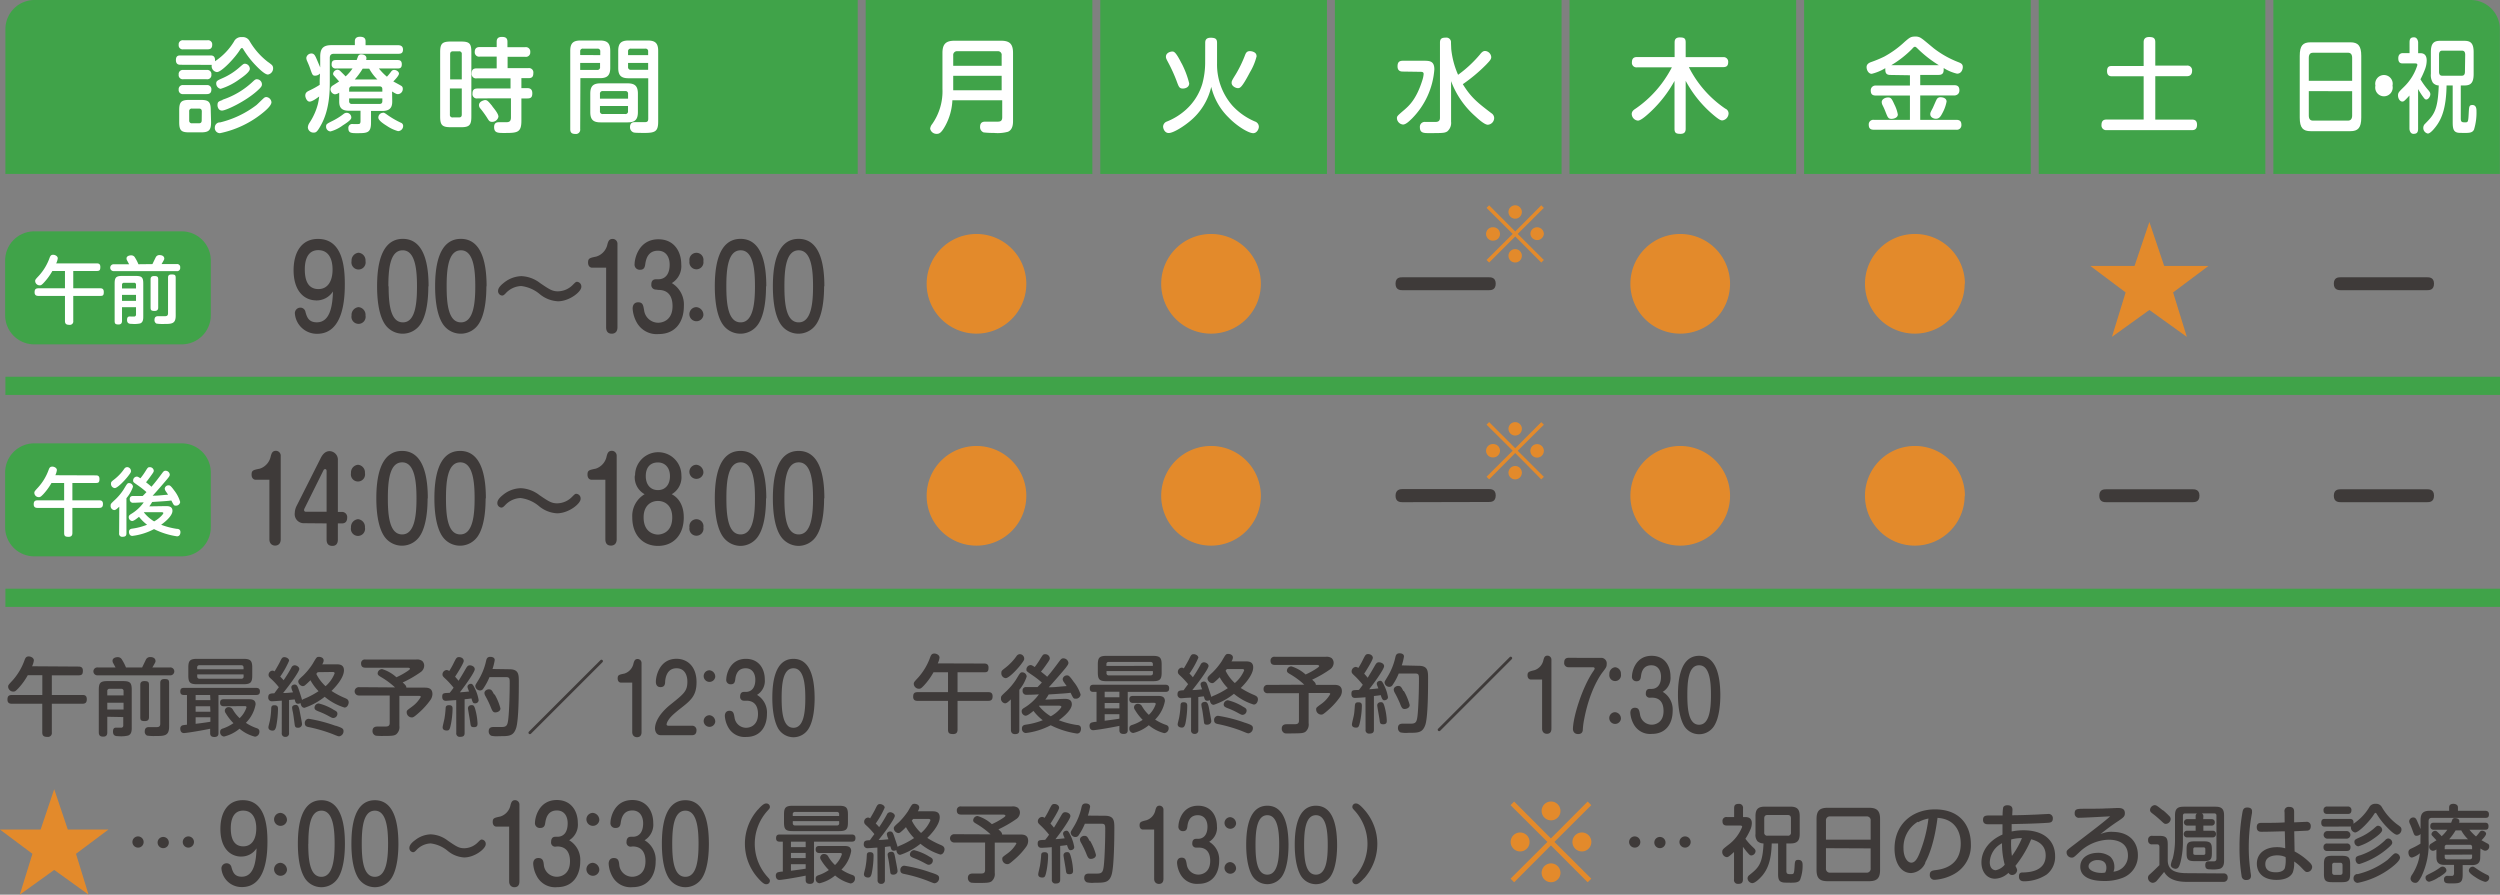 <svg xmlns="http://www.w3.org/2000/svg" xmlns:xlink="http://www.w3.org/1999/xlink" width="485.62" height="173.79" viewBox="0 0 485.62 173.79"><rect x="0" y="0" width="485.62" height="173.79" fill="#808080" stroke="none"/><defs><style>.cls-1,.cls-7{fill:none;}.cls-2{clip-path:url(#clip-path);}.cls-3{fill:#3e3a39;}.cls-4{fill:#40a349;}.cls-5{fill:#fff;}.cls-6{fill:#e38a2b;}.cls-7{stroke:#40a349;stroke-miterlimit:10;stroke-width:3.53px;}</style><clipPath id="clip-path" transform="translate(0)"><rect class="cls-1" width="485.62" height="173.79"/></clipPath></defs><title>time-table</title><g id="レイヤー_2" data-name="レイヤー 2"><g id="レイヤー_1-2" data-name="レイヤー 1"><g id="time-table"><g class="cls-2"><g class="cls-2"><path class="cls-3" d="M61.45,58.35c-2.28,0-4.42-1.72-4.42-5.87,0-3.35,1.46-6.07,4.73-6.07,4.67,0,5.22,5.14,5.22,8.76,0,2.57-.18,9.67-5.38,9.67a4.28,4.28,0,0,1-4.32-3.94,1.07,1.07,0,0,1,1.06-1.14,1,1,0,0,1,1,.85c.27.94.58,2,2.21,2,2.74,0,3.05-3.66,3.13-6a3.79,3.79,0,0,1-3.28,1.75m-2.19-6c0,2,.56,3.79,2.65,3.79,1.83,0,2.74-1.57,2.74-3.79,0-1.94-.69-3.77-2.78-3.77-2.61,0-2.61,3.07-2.61,3.77" transform="translate(0)"/><path class="cls-3" d="M71,50.71a1.38,1.38,0,1,1-2.71,0,1.52,1.52,0,0,1,1.36-1.62A1.5,1.5,0,0,1,71,50.71m0,10.56a1.38,1.38,0,1,1-2.71,0,1.51,1.51,0,0,1,1.36-1.61A1.49,1.49,0,0,1,71,61.27" transform="translate(0)"/><path class="cls-3" d="M83.2,55.62c0,1.64-.13,5.17-1.45,7.24a4.16,4.16,0,0,1-7.06,0c-1.26-2-1.44-5.28-1.44-7.24,0-3.35.47-9.22,5-9.22s5,5.89,5,9.22m-7.76,0c0,3.27.3,7,2.78,7S81,58.7,81,55.62s-.29-7-2.78-7-2.78,3.72-2.78,7" transform="translate(0)"/><path class="cls-3" d="M94.48,55.62c0,1.64-.13,5.17-1.45,7.24a4.16,4.16,0,0,1-7.06,0c-1.26-2-1.45-5.28-1.45-7.24,0-3.35.48-9.22,5-9.22s5,5.89,5,9.22m-7.76,0c0,3.27.29,7,2.78,7s2.78-3.92,2.78-7-.29-7-2.78-7-2.78,3.72-2.78,7" transform="translate(0)"/><path class="cls-3" d="M108.33,58.52a6,6,0,0,1-3.44-1.35,6.89,6.89,0,0,0-3.66-1.61,4.3,4.3,0,0,0-3,1.41c-.29.31-.46.44-.71.44a.86.86,0,0,1-.77-.92c0-.76,1-1.45,1.26-1.67a5.65,5.65,0,0,1,3.29-1.18A6.34,6.34,0,0,1,104.93,55c1.83,1.24,2.36,1.59,3.47,1.59a4.12,4.12,0,0,0,2.87-1.26c.53-.52.59-.59.83-.59a.91.91,0,0,1,.82,1c0,.92-2.29,2.79-4.59,2.79" transform="translate(0)"/><path class="cls-3" d="M115,52c-.24,0-.77-.18-.77-1s.31-.9,1.59-1.16A3.16,3.16,0,0,0,118,47.41c.15-.48.28-1,1-1a.93.93,0,0,1,.94.91V63.58c0,1-.63,1.24-1.1,1.24-.62,0-1.1-.31-1.1-1.24V52Z" transform="translate(0)"/><path class="cls-3" d="M127.41,56.25a.88.88,0,0,1-.89-1c0-.41.12-1,.89-1h.44c1.23,0,2.23-.82,2.23-2.85,0-1.39-.66-2.7-2.28-2.7-2,0-2.33,1.76-2.45,2.55-.08.54-.17,1.15-1,1.15a1,1,0,0,1-1.08-1.15c0-.89.72-4.77,4.63-4.77,3.09,0,4.43,2.44,4.43,4.83a3.84,3.84,0,0,1-1.83,3.68,4.87,4.87,0,0,1,2.34,4.5c0,2.78-1.43,5.4-4.9,5.4a4.41,4.41,0,0,1-4.25-2.25,6.28,6.28,0,0,1-.8-2.7c0-.74.38-1.22,1.06-1.22.95,0,1,.63,1.17,1.57a2.77,2.77,0,0,0,2.73,2.4c.89,0,2.79-.5,2.79-3.23,0-1.89-.82-3.14-2.72-3.14Z" transform="translate(0)"/><path class="cls-3" d="M136.63,50.71a1.37,1.37,0,1,1-2.7,0,1.37,1.37,0,1,1,2.7,0m0,10.56a1.37,1.37,0,1,1-1.35-1.61,1.5,1.5,0,0,1,1.35,1.61" transform="translate(0)"/><path class="cls-3" d="M148.8,55.62c0,1.64-.13,5.17-1.45,7.24a4.16,4.16,0,0,1-7.06,0c-1.26-2-1.44-5.28-1.44-7.24,0-3.35.47-9.22,5-9.22s5,5.89,5,9.22m-7.76,0c0,3.27.3,7,2.78,7s2.78-3.92,2.78-7-.29-7-2.78-7-2.78,3.72-2.78,7" transform="translate(0)"/><path class="cls-3" d="M160.08,55.62c0,1.64-.13,5.17-1.45,7.24a4.16,4.16,0,0,1-7.06,0c-1.26-2-1.44-5.28-1.44-7.24,0-3.35.47-9.22,5-9.22s5,5.89,5,9.22m-7.76,0c0,3.27.29,7,2.78,7s2.78-3.92,2.78-7-.29-7-2.78-7-2.78,3.72-2.78,7" transform="translate(0)"/><rect class="cls-4" x="168.16" width="44.03" height="33.79"/><rect class="cls-4" x="213.73" width="44.03" height="33.79"/><rect class="cls-4" x="259.3" width="44.03" height="33.79"/><rect class="cls-4" x="304.87" width="44.03" height="33.79"/><rect class="cls-4" x="350.44" width="44.03" height="33.79"/><rect class="cls-4" x="396.02" width="44.02" height="33.79"/><path class="cls-5" d="M185,19.47a11.39,11.39,0,0,1-1.4,5C182.89,25.74,182.49,26,182,26A1.26,1.26,0,0,1,180.68,25a1.76,1.76,0,0,1,.39-.9,11.08,11.08,0,0,0,2-6.85V10.26c0-1.81.78-2.35,2.36-2.35h9c1.56,0,2.35.5,2.35,2.35V23.45c0,.5,0,1.74-1,2.15a7.64,7.64,0,0,1-2.72.22,15.63,15.63,0,0,1-2-.1,1.09,1.09,0,0,1-.68-1.09c0-1,.72-1,1.06-1l2.24,0c.48,0,1,0,1-.84V19.47Zm9.57-6.69v-2a.72.72,0,0,0-.82-.83H186a.74.74,0,0,0-.84.83v2Zm-9.41,4.76h9.41V14.72h-9.41Z" transform="translate(0)"/><path class="cls-6" d="M199.36,55.12a9.68,9.68,0,1,1-9.67-9.67,9.69,9.69,0,0,1,9.67,9.67" transform="translate(0)"/><path class="cls-6" d="M244.92,55.12a9.68,9.68,0,1,1-9.67-9.67,9.68,9.68,0,0,1,9.67,9.67" transform="translate(0)"/><path class="cls-3" d="M272.45,56.37c-.39,0-1.37,0-1.37-1.25s.87-1.26,1.37-1.26h16.74c.39,0,1.35,0,1.35,1.24s-.9,1.27-1.35,1.27Z" transform="translate(0)"/><path class="cls-6" d="M336.06,55.12a9.68,9.68,0,1,1-9.67-9.67,9.69,9.69,0,0,1,9.67,9.67" transform="translate(0)"/><path class="cls-6" d="M381.63,55.12A9.68,9.68,0,1,1,372,45.45a9.69,9.69,0,0,1,9.68,9.67" transform="translate(0)"/><polygon class="cls-6" points="420.39 51.66 428.99 51.66 422.12 56.8 424.79 65.44 417.51 60.21 410.24 65.44 412.9 56.8 406.04 51.66 414.63 51.66 417.51 43.12 420.39 51.66"/><path class="cls-3" d="M454.72,56.37c-.4,0-1.38,0-1.38-1.25s.88-1.26,1.38-1.26h16.73c.39,0,1.35,0,1.35,1.24s-.89,1.27-1.35,1.27Z" transform="translate(0)"/><path class="cls-3" d="M49.64,93.19c-.24,0-.77-.17-.77-1s.31-.89,1.59-1.15a3.17,3.17,0,0,0,2.14-2.47c.15-.47.28-1,1-1a.94.94,0,0,1,.93.92v16.25c0,1-.62,1.24-1.1,1.24s-1.1-.3-1.1-1.24V93.19Z" transform="translate(0)"/><path class="cls-3" d="M58.87,101.63a1.76,1.76,0,0,1-1.61-2,3.26,3.26,0,0,1,.36-1.37L62.29,89c.49-1,1.1-1.37,1.74-1.37a1.67,1.67,0,0,1,1.6,1.81v10h.81a1,1,0,0,1,1,1.09c0,1-.62,1.14-1,1.14h-.81v3.13c0,1.07-.63,1.24-1.06,1.24-.65,0-1.13-.3-1.13-1.24v-3.13Zm4.57-2.23V91.54c0-.11,0-.42-.29-.42a.37.37,0,0,0-.31.22l-3.68,7.41a.63.63,0,0,0-.09.3.31.31,0,0,0,.33.35Z" transform="translate(0)"/><path class="cls-3" d="M70.89,91.89a1.38,1.38,0,1,1-2.71,0,1.51,1.51,0,0,1,1.36-1.61,1.49,1.49,0,0,1,1.35,1.61m0,10.57a1.38,1.38,0,1,1-2.71,0,1.51,1.51,0,0,1,1.36-1.61,1.49,1.49,0,0,1,1.35,1.61" transform="translate(0)"/><path class="cls-3" d="M83.06,96.81c0,1.64-.13,5.16-1.45,7.23a4.16,4.16,0,0,1-7.06,0c-1.26-2-1.45-5.27-1.45-7.23,0-3.36.48-9.22,5-9.22s5,5.89,5,9.22m-7.76,0c0,3.27.29,7,2.78,7s2.78-3.92,2.78-7-.29-7-2.78-7-2.78,3.73-2.78,7" transform="translate(0)"/><path class="cls-3" d="M94.33,96.81c0,1.64-.12,5.16-1.44,7.23a4.16,4.16,0,0,1-7.06,0c-1.26-2-1.45-5.27-1.45-7.23,0-3.36.48-9.22,5-9.22s5,5.89,5,9.22m-7.75,0c0,3.27.29,7,2.78,7s2.78-3.92,2.78-7-.29-7-2.78-7-2.78,3.73-2.78,7" transform="translate(0)"/><path class="cls-3" d="M108.19,99.71a6,6,0,0,1-3.44-1.35,6.9,6.9,0,0,0-3.66-1.62,4.33,4.33,0,0,0-3,1.42c-.29.3-.46.44-.72.44a.86.86,0,0,1-.76-.92c0-.76,1-1.46,1.26-1.68a5.65,5.65,0,0,1,3.29-1.17,6.33,6.33,0,0,1,3.62,1.35c1.83,1.24,2.36,1.59,3.48,1.59a4.09,4.09,0,0,0,2.87-1.27c.53-.52.59-.58.82-.58a.9.9,0,0,1,.83,1c0,.91-2.29,2.79-4.59,2.79" transform="translate(0)"/><path class="cls-3" d="M114.89,93.19c-.24,0-.77-.17-.77-1s.31-.89,1.59-1.15a3.17,3.17,0,0,0,2.14-2.47c.15-.47.27-1,1-1a.94.94,0,0,1,.94.92v16.25c0,1-.63,1.24-1.1,1.24-.63,0-1.1-.3-1.1-1.24V93.19Z" transform="translate(0)"/><path class="cls-3" d="M123.36,92.34a4.49,4.49,0,1,1,9,0A3.8,3.8,0,0,1,130.48,96c2.34,1.24,2.34,3.9,2.34,4.53,0,3.36-2,5.51-5,5.51s-5-2.17-5-5.51a4.89,4.89,0,0,1,2.4-4.53,3.74,3.74,0,0,1-1.91-3.62m1.71,8.11c0,3.11,2.28,3.35,2.78,3.35s2.78-.26,2.78-3.33c0-2.33-1.43-3.2-2.78-3.2s-2.78.89-2.78,3.18m.42-8c0,1.62.89,2.71,2.36,2.71s2.34-1.09,2.34-2.71-.94-2.66-2.34-2.66-2.36.86-2.36,2.66" transform="translate(0)"/><path class="cls-3" d="M136.63,91.89a1.37,1.37,0,1,1-1.35-1.61,1.5,1.5,0,0,1,1.35,1.61m0,10.57a1.37,1.37,0,1,1-2.7,0,1.37,1.37,0,1,1,2.7,0" transform="translate(0)"/><path class="cls-3" d="M148.8,96.81c0,1.64-.13,5.16-1.45,7.23a4.16,4.16,0,0,1-3.53,2,4.24,4.24,0,0,1-3.53-2c-1.26-2-1.44-5.27-1.44-7.23,0-3.36.48-9.22,5-9.22s5,5.89,5,9.22m-7.75,0c0,3.27.29,7,2.77,7s2.78-3.92,2.78-7-.29-7-2.78-7-2.77,3.73-2.77,7" transform="translate(0)"/><path class="cls-3" d="M160.08,96.81c0,1.64-.13,5.16-1.45,7.23a4.17,4.17,0,0,1-3.53,2,4.24,4.24,0,0,1-3.53-2c-1.26-2-1.44-5.27-1.44-7.23,0-3.36.47-9.22,5-9.22s5,5.89,5,9.22m-7.76,0c0,3.27.3,7,2.78,7s2.78-3.92,2.78-7-.29-7-2.78-7-2.78,3.73-2.78,7" transform="translate(0)"/><path class="cls-6" d="M199.36,96.31a9.68,9.68,0,1,1-9.67-9.68,9.68,9.68,0,0,1,9.67,9.68" transform="translate(0)"/><path class="cls-6" d="M244.92,96.31a9.68,9.68,0,1,1-9.67-9.68,9.67,9.67,0,0,1,9.67,9.68" transform="translate(0)"/><path class="cls-3" d="M272.45,97.55c-.39,0-1.37,0-1.37-1.24S272,95,272.45,95h16.74c.39,0,1.35,0,1.35,1.24s-.9,1.27-1.35,1.27Z" transform="translate(0)"/><path class="cls-6" d="M336.06,96.31a9.68,9.68,0,1,1-9.67-9.68,9.68,9.68,0,0,1,9.67,9.68" transform="translate(0)"/><path class="cls-6" d="M381.63,96.31A9.68,9.68,0,1,1,372,86.63a9.68,9.68,0,0,1,9.68,9.68" transform="translate(0)"/><path class="cls-3" d="M409.15,97.55c-.39,0-1.37,0-1.37-1.24s.87-1.27,1.37-1.27h16.74c.39,0,1.35,0,1.35,1.24s-.9,1.27-1.35,1.27Z" transform="translate(0)"/><path class="cls-3" d="M454.72,97.55c-.4,0-1.38,0-1.38-1.24s.88-1.27,1.38-1.27h16.73c.39,0,1.35,0,1.35,1.24s-.89,1.27-1.35,1.27Z" transform="translate(0)"/><path class="cls-5" d="M234.11,8.33c0-.42.08-1,1.06-1s1.24.28,1.24,1v4a12.13,12.13,0,0,0,3,8.21,12.63,12.63,0,0,0,4.36,3.06,1.09,1.09,0,0,1,.76,1c0,.5-.4,1.27-1.1,1.27-.94,0-3.22-1.43-4.73-3a12.25,12.25,0,0,1-3.42-6,12.11,12.11,0,0,1-4.09,6.63c-1.18,1-3.24,2.34-4.18,2.34-.76,0-1.08-.84-1.08-1.26a1.1,1.1,0,0,1,.6-.92,12.31,12.31,0,0,0,3.82-2.34,11,11,0,0,0,3.21-5.09,15.78,15.78,0,0,0,.54-3.92Zm-4.57,4A17.51,17.51,0,0,1,231,16.2c0,.76-.76,1-1.22,1-.7,0-.8-.3-1.26-1.56a31.13,31.13,0,0,0-1.42-3.16c-.56-1.06-.62-1.15-.62-1.47,0-.77.9-1,1.22-1s.66,0,1.8,2.27m14.6-1.38a11.39,11.39,0,0,1-1.3,3.14c-1.62,3.08-1.94,3.08-2.36,3.08s-1.2-.4-1.2-1c0-.34,0-.4.8-1.68a23.58,23.58,0,0,0,1.76-3.61c.2-.55.38-.9,1-.9.18,0,1.28.1,1.28.95" transform="translate(0)"/><path class="cls-5" d="M272.53,13.9c-.3,0-1.06,0-1.06-1,0-.78.28-1.1,1.06-1.1h3.91c1.22,0,2.18,0,2.18,1.68a15.16,15.16,0,0,1-4.35,9.55c-.52.5-1.18,1.16-1.74,1.16A1.3,1.3,0,0,1,271.35,23c0-.42,0-.44,1.48-1.7.82-.72,2.3-2,3.45-5.69a5.24,5.24,0,0,0,.26-1.22c0-.38-.24-.44-.62-.44Zm9.37-4.37a16.52,16.52,0,0,0,1.33,5,23.45,23.45,0,0,0,4.24-3.94c.3-.38.58-.69,1-.69a1.28,1.28,0,0,1,1.2,1.18c0,.44-.28.73-1,1.49a31.53,31.53,0,0,1-4.52,3.78c1.6,2.61,2.92,3.63,5.54,5.63a1.14,1.14,0,0,1,.55.92A1.32,1.32,0,0,1,289,24.23c-.6,0-1.74-1-2.38-1.6a17.05,17.05,0,0,1-4.75-6.87v7.87a2.17,2.17,0,0,1-.74,1.9c-.52.32-.94.32-3.38.33-1.22,0-1.94,0-1.94-1.17a.94.94,0,0,1,1.08-1l1.82,0c.38,0,1,0,1-.8V8.31c0-.82.36-1,1.14-1a.89.89,0,0,1,1,1Z" transform="translate(0)"/><path class="cls-5" d="M327.44,25c0,.45-.1,1-1,1s-1.17-.2-1.17-1V15.72a24.14,24.14,0,0,1-4.54,5.89c-.66.62-1.95,1.82-2.57,1.82a1.33,1.33,0,0,1-1.2-1.26c0-.54.36-.82.8-1.1a21.74,21.74,0,0,0,5-4.81,23.21,23.21,0,0,0,2-3.18H318a.88.88,0,0,1-1-1c0-.84.5-1,1-1h7.29V8.27c0-.46.1-1,1-1s1.15.2,1.15,1V11.1h7.26a.89.89,0,0,1,1,.94c0,.78-.36,1-1,1h-6.64a21.33,21.33,0,0,0,7.09,8.07,1,1,0,0,1,.62.92,1.4,1.4,0,0,1-1.18,1.36c-.27,0-.53,0-1.91-1.18a22.69,22.69,0,0,1-5.24-6.51Z" transform="translate(0)"/><path class="cls-5" d="M367.22,14.56c-.68,0-1-.26-1-1a1.52,1.52,0,0,1,0-.32,9.54,9.54,0,0,1-2.64,1.1c-.62,0-1-.72-1-1.3s.46-.84.92-1A22.09,22.09,0,0,0,366,11a19,19,0,0,0,4-2.9c.9-.76,1.14-1,2-1a1.91,1.91,0,0,1,1.28.38c.3.2.42.3,2.32,1.88a18.9,18.9,0,0,0,4.85,2.73c.44.18.82.34.82.94,0,.38-.22,1.28-1.12,1.28a8.36,8.36,0,0,1-2.6-1.1,1.9,1.9,0,0,1,0,.4c0,.82-.52.94-1,.94H373v2h6.61c.56,0,1,.18,1,1s-.68,1-1,1H373v4.73h7c.78,0,1,.36,1,1a.88.88,0,0,1-1,.92h-16c-.74,0-1-.32-1-1a.88.88,0,0,1,1-.92h7V18.56h-6.61c-.74,0-1-.31-1-1a.91.91,0,0,1,1-.94h6.61v-2Zm.8,5.81a7.05,7.05,0,0,1,.63,1.86c0,.66-.81.86-1.21.86-.64,0-.74-.26-1.12-1.2a13.64,13.64,0,0,0-.64-1.46,1.48,1.48,0,0,1-.16-.6c0-.56.66-.9,1.24-.9s.72.26,1.26,1.44m8.59-7.71a22.83,22.83,0,0,1-4.12-3.22c-.26-.25-.36-.35-.5-.35s-.22,0-.56.4a20.1,20.1,0,0,1-4.05,3.17Zm.71,9.29c-.34.64-.6,1.12-1.29,1.12-.42,0-1.08-.28-1.08-.88,0-.22,0-.32.46-1.16.14-.28.68-1.58.84-1.82a.82.82,0,0,1,.73-.32c.34,0,1.14.14,1.14.84a7.54,7.54,0,0,1-.8,2.22" transform="translate(0)"/><path class="cls-5" d="M424.81,12.74a.91.91,0,0,1,1,1c0,1-.72,1.06-1,1.06h-6.15v8.43h7.11c.3,0,1,0,1,1s-.64,1.05-1,1.05H409.21a.91.91,0,0,1-1-1c0-1,.62-1.06,1-1.06h7.19V14.82h-6.11c-.32,0-1,0-1-1s.56-1,1-1h6.11V8.19c0-.54.24-1,1.06-1s1.2.2,1.2,1v4.55Z" transform="translate(0)"/><line class="cls-7" x1="1.05" y1="74.95" x2="485.62" y2="74.95"/><line class="cls-7" x1="1.05" y1="116.12" x2="485.62" y2="116.12"/><path class="cls-4" d="M161,0H6.7A5.66,5.66,0,0,0,1.05,5.65V33.79H166.61V0Z" transform="translate(0)"/><path class="cls-5" d="M35.07,12.58c-.26,0-.9,0-.9-.9s.52-.91.9-.91h5.79c.32,0,1,0,.9,1.13a12.12,12.12,0,0,0,3.69-3.83A1.54,1.54,0,0,1,47,7.21a1.5,1.5,0,0,1,1.5.8A14,14,0,0,0,52,12a8.63,8.63,0,0,1,.81.62.89.89,0,0,1,.24.64,1.21,1.21,0,0,1-1,1.22c-.6,0-1.7-1.08-2.3-1.7a17.49,17.49,0,0,1-2.42-3.1c-.14-.23-.2-.35-.34-.35s-.28.2-.36.32C45.79,11.06,43.08,14,42.14,14a1.15,1.15,0,0,1-1-1.4l-.32,0Zm.56-3a.78.78,0,0,1-.92-.86.8.8,0,0,1,.92-.9H40.3a.8.8,0,0,1,.92.88c0,.88-.62.88-.92.88Zm0,5.81a.8.8,0,0,1-.92-.9.8.8,0,0,1,.92-.9h4.51a.8.8,0,0,1,.92.9.8.8,0,0,1-.92.9Zm0,2.89a.8.8,0,0,1-.92-.89.79.79,0,0,1,.92-.86h4.51a.8.8,0,0,1,.92.86c0,.89-.64.89-1,.89ZM41,23.71c0,1.53-.36,2-1.94,2H36.73c-1.54,0-1.92-.38-1.92-2v-2.3c0-1.58.38-2,1.94-2H39c1.54,0,1.94.38,1.94,2Zm-1.8-2.06c0-.34-.14-.56-.54-.56H37.3a.49.49,0,0,0-.55.56v1.74a.5.5,0,0,0,.55.56h1.34c.46,0,.54-.3.54-.56Zm3.5,2.14a19,19,0,0,0,7.11-3.38c.24-.2,1.22-1.18,1.44-1.36a.75.75,0,0,1,.48-.2,1.1,1.1,0,0,1,1,1c0,.7-1.23,1.72-2,2.32a19.36,19.36,0,0,1-8,3.7,1,1,0,0,1-1-1.1,1,1,0,0,1,.9-1m3.85-8.35a12.44,12.44,0,0,1-3.63,1.84A1.06,1.06,0,0,1,42,16.22c0-.5.24-.6,1.32-1.08a12.47,12.47,0,0,0,3.13-2c.78-.68.86-.76,1.14-.76a1,1,0,0,1,.94,1c0,.58-1.28,1.52-2,2m-3.33,4a15.81,15.81,0,0,0,6-3.61c.26-.24.44-.38.68-.38a1,1,0,0,1,1,1c0,.3-.1.52-.9,1.24-2.34,2.11-6.11,3.85-6.85,3.85s-.88-.8-.88-1c0-.7.16-.76,1-1.06" transform="translate(0)"/><path class="cls-5" d="M62.16,14.28a1.29,1.29,0,0,1-.94.42c-.5,0-.54-.14-1-1.46-.2-.56-.26-.68-.58-1.42a1.54,1.54,0,0,1-.14-.58,1,1,0,0,1,1-.85c.48,0,.68.38.84.71s.82,1.9.86,2V11c0-1.71.7-2.23,2.22-2.23h4.51V8c0-.76.62-.86,1-.86.56,0,1.08.16,1.08.86v.78h6.27c.36,0,1,.06,1,.84s-.46.83-1,.83H64.84c-.56,0-.78.29-.78.8v4.46c0,1.84,0,5.51-1.7,8.57-.76,1.4-1,1.48-1.46,1.48a1.09,1.09,0,0,1-1.1-1,1.78,1.78,0,0,1,.3-.88,12,12,0,0,0,1.64-3.64,11.14,11.14,0,0,0,.26-1.5c-.24.18-1.3,1-1.86,1s-.84-.86-.84-1.16c0-.63.42-.81.8-1a16.43,16.43,0,0,0,2-1.1c0-.14,0-.62,0-.86Zm4.35,10.13a7.08,7.08,0,0,1-2.31,1.12.91.91,0,0,1-.86-.94c0-.48.12-.54,1.36-1.16a13,13,0,0,0,2-1.26,1,1,0,0,1,.66-.26.91.91,0,0,1,.88.94c0,.34-.5.78-1.74,1.56m9.69-4.74c0,.74-.08,1.88-1.88,1.88H72.07v2.24c0,2-.68,2.08-2.64,2.08-1.14,0-1.76,0-1.76-.94a.75.75,0,0,1,.84-.84,10.83,10.83,0,0,0,1.14,0c.26,0,.38-.16.38-.58v-2H67.75c-1.72,0-1.86-1-1.86-1.86V18a1.59,1.59,0,0,1-.84.32,1,1,0,0,1-.85-1,.88.88,0,0,1,.5-.74c.18-.12,1-.64,1.17-.76l-.89-1c-.2-.2-.28-.32-.28-.5a.92.92,0,0,1,.87-.78.83.83,0,0,1,.57.3c.53.52.61.6,1,1a8.62,8.62,0,0,0,1.34-1.54H65.28a.74.74,0,0,1-.86-.8c0-.64.28-.84.86-.84h4l.24-.64a.63.63,0,0,1,.66-.46c.16,0,1,.06,1,.75a1.31,1.31,0,0,1-.06.35h6.07c.3,0,.86,0,.86.82s-.46.82-.86.82H73.6a10.75,10.75,0,0,0,1.56,1.6A10.51,10.51,0,0,0,76,13.88a.68.68,0,0,1,.58-.3c.42,0,.92.34.92.72s-.76,1.18-1.1,1.52c.24.14,1.28.68,1.48.82a.61.61,0,0,1,.36.6,1,1,0,0,1-.94,1.05c-.24,0-.44-.08-1.14-.52Zm-8.37-1.86h6.45v-.47c0-.32-.12-.56-.55-.56H68.39a.49.49,0,0,0-.56.56Zm0,1.3v.52a.49.49,0,0,0,.56.56h5.34c.45,0,.55-.26.55-.56v-.52Zm5.49-3.67a9,9,0,0,1-1.59-2.1H70.45a14.83,14.83,0,0,1-1.54,2.1Zm1.1,6.45c.24,0,.32.06.94.5a16.74,16.74,0,0,0,2.5,1.44.65.65,0,0,1,.46.64,1,1,0,0,1-1,1,7.38,7.38,0,0,1-2.14-1c-.58-.36-1.68-1.06-1.68-1.62a.93.93,0,0,1,.9-.94" transform="translate(0)"/><path class="cls-5" d="M91.56,22.65c0,1.66-.4,2.06-2,2.06h-2c-1.66,0-2.06-.4-2.06-2.06V10.13c0-1.64.38-2.06,2.06-2.06h2c1.65,0,2,.4,2,2.06ZM89.7,15.42v-4.9a.48.48,0,0,0-.55-.55H88c-.36,0-.56.16-.56.55v4.9Zm0,1.76H87.39v5.07a.49.49,0,0,0,.56.56h1.2c.38,0,.55-.18.55-.56Zm3.08,1.93a.83.83,0,0,1-1-.92c0-.71.26-1,1-1h6.39V15.22H92.62a.85.85,0,0,1-1-.94c0-.68.24-1,1-1h3.86V11H93.22a.85.85,0,0,1-1-.92c0-.84.56-.94,1-.94h3.26V8.11c0-.48.16-.94,1-.94.65,0,1.09.16,1.09.94V9.17H102a.85.85,0,0,1,1,.94.84.84,0,0,1-1,.92h-3.4v2.21h4a.84.84,0,0,1,1,.94c0,.66-.2,1-.94,1h-1.38v1.94h1.18c.58,0,.94.27.94,1s-.24,1-.94,1h-1.18v4.36c0,2.29-.82,2.35-3.3,2.35-1.27,0-2,0-2-1.15,0-.94.66-.94,1-.94l1.33,0c.56,0,.94-.12.94-.94v-3.7Zm2.86,1.56c.44.54,1.18,1.44,1.18,2a1.24,1.24,0,0,1-1.22,1c-.48,0-.6-.16-1-.82a19.41,19.41,0,0,0-1.26-1.74,1,1,0,0,1-.3-.66c0-.72.8-.92,1.06-1,.52-.06.68.14,1.54,1.18" transform="translate(0)"/><path class="cls-5" d="M112.7,25.07a.83.83,0,0,1-.93.95c-.8,0-1-.34-1-.95V9.87c0-1.5.59-2,2-2h3.77c1.38,0,2,.48,2,2v3.31c0,1.5-.62,2-2,2h-3.8Zm3.9-14.36V10a.49.49,0,0,0-.54-.55h-2.8a.49.49,0,0,0-.56.55v.69Zm-3.9,1.51v1.36H116a.49.49,0,0,0,.56-.56v-.8Zm11.21,9.55c0,1.54-.64,2-2,2h-5.25c-1.38,0-2-.48-2-2V18.19c0-1.51.62-2,2-2h5.25c1.38,0,2,.5,2,2Zm-7.37-2.6H122v-.92a.49.49,0,0,0-.56-.56H117.1a.5.5,0,0,0-.56.56Zm0,1.42v1a.5.5,0,0,0,.56.56h4.33a.49.49,0,0,0,.56-.56v-1Zm5.55-5.39c-1.42,0-2-.52-2-2V9.87c0-1.52.63-2,2-2h3.76c1.45,0,2,.56,2,2V23.63c0,1.86-.56,2.19-2.61,2.19s-2.1-.06-2.28-.14a1.06,1.06,0,0,1-.58-1c0-.95.68-.95.94-.95l1.8,0c.54,0,.8-.06.8-.68V15.2ZM122,10.71h3.9V10a.49.49,0,0,0-.56-.55h-2.78A.49.49,0,0,0,122,10Zm3.9,1.51H122V13a.5.5,0,0,0,.56.56h3.34Z" transform="translate(0)"/><path class="cls-4" d="M480,0H441.59V33.79h44V5.65A5.67,5.67,0,0,0,480,0" transform="translate(0)"/><path class="cls-5" d="M458.67,22.85c0,2-.66,2.63-2.11,2.63h-7.73c-1.45,0-2.11-.61-2.11-2.63v-12c0-2,.61-2.63,2.11-2.63h7.73c1.48,0,2.11.66,2.11,2.63ZM456.9,15.7V11.24c0-.71-.31-1-.82-1h-6.79c-.43,0-.81.22-.81,1V15.7Zm-8.42,2v4.73c0,.74.33,1,.81,1h6.79c.53,0,.82-.34.82-1V17.72Z" transform="translate(0)"/><path class="cls-5" d="M464.74,16.64a1.7,1.7,0,1,1-3.32,0,1.7,1.7,0,1,1,3.32,0" transform="translate(0)"/><path class="cls-5" d="M470.14,10.33c1.15,0,1.24.93,1.24,1.43a4.82,4.82,0,0,1-.31,1.64,16.16,16.16,0,0,1-.9,2,14,14,0,0,0,1.31,1.86c.43.5.61.7.61,1.07s-.37,1-.8,1c-.25,0-.38-.2-.7-.64s-.66-1-.88-1.39V25c0,.75-.26,1-.9,1s-.78-.75-.78-1V18.56c-1,1.11-1.13,1.17-1.37,1.17-.5,0-.85-.62-.85-1.17s.15-.7,1.15-1.68a10,10,0,0,0,2.61-4.24c0-.32-.26-.32-.45-.32h-2.41c-.4,0-.85-.12-.85-1s.61-1,.85-1h1.34V8.25c0-.76.25-1,.88-1s.79.76.79,1v2.08ZM478,23c0,.76.29.76.83.76s.62,0,.7-1.54.08-1.82.74-1.82.78.62.78,1.1a11.22,11.22,0,0,1-.48,3.68c-.35.67-.93.67-2.7.63-1.24,0-1.44-.67-1.44-2.07V16.6h-1.19c-.07,4.25-.88,6.19-1.74,7.51-.36.54-1.33,1.83-1.9,1.83a1.1,1.1,0,0,1-.88-1.11,1.07,1.07,0,0,1,.38-.82c1.64-1.68,2.46-2.5,2.62-7.41a1.57,1.57,0,0,1-1.13-.52,2.73,2.73,0,0,1-.4-1.72V10.14c0-1.69.55-2.21,1.77-2.21h4.77c1.22,0,1.77.52,1.77,2.21v4.22c0,1.68-.52,2.24-1.77,2.24H478Zm.86-12.37c0-.54-.21-.79-.62-.79H474.4c-.43,0-.62.28-.62.79v3.3c0,.58.24.78.62.78h3.79c.38,0,.62-.2.62-.78Z" transform="translate(0)"/><path class="cls-4" d="M6.7,44.94H35.29a5.66,5.66,0,0,1,5.66,5.66V61.23a5.66,5.66,0,0,1-5.66,5.66H6.7A5.65,5.65,0,0,1,1,61.23V50.59A5.65,5.65,0,0,1,6.7,44.94Z"/><path class="cls-5" d="M18.74,51.16c.29,0,.75,0,.75.69s-.19.79-.75.79H14.23V56h5.19c.27,0,.74,0,.74.71s-.18.77-.74.77H14.23v4.86a.66.66,0,0,1-.74.76c-.59,0-.87-.17-.87-.76V57.48H7.5c-.25,0-.78,0-.78-.69,0-.5.14-.79.75-.79h5.15V52.64H10.17a11.36,11.36,0,0,1-1.6,2.21c-.44.48-.59.58-.86.58a.88.88,0,0,1-.88-.82c0-.28.07-.35.75-1.08a10.36,10.36,0,0,0,2.06-3.46c.14-.37.28-.58.68-.58s.9.28.9.68a3.08,3.08,0,0,1-.31,1Z" transform="translate(0)"/><path class="cls-5" d="M29.61,51.3c.1-.2.53-1.1.63-1.29a.77.77,0,0,1,.76-.46c.5,0,.91.23.91.68,0,.14,0,.18-.53,1.07h2.91A.6.6,0,0,1,35,52a.6.6,0,0,1-.69.67H22.08a.67.67,0,1,1,0-1.34h3l-.41-.77a.69.69,0,0,1-.09-.37c0-.41.46-.59.91-.59a.81.81,0,0,1,.73.43,8.3,8.3,0,0,1,.67,1.3ZM23.7,59.67v2.61c0,.24,0,.75-.67.75s-.76-.19-.76-.75v-7.2c0-1.19.28-1.48,1.48-1.48h2.6c1.19,0,1.48.28,1.48,1.48v6.35c0,.51,0,1.18-.62,1.4a5.49,5.49,0,0,1-1.61.08c-.37,0-.92,0-.92-.76s.43-.67.7-.67a7.45,7.45,0,0,0,.77,0,.37.37,0,0,0,.27-.41V59.67Zm0-3.63h2.72v-.71a.35.35,0,0,0-.4-.4H24.11a.37.37,0,0,0-.41.4Zm2.72,1.24H23.7v1.16h2.72Zm4.31,2.43c0,.21,0,.69-.7.69s-.78-.19-.78-.69V54.29c0-.21,0-.67.69-.67s.79.18.79.67Zm3.4,1.61c0,1.61-.79,1.61-2.39,1.61a7.86,7.86,0,0,1-1.34-.07.73.73,0,0,1-.39-.71c0-.69.46-.73.7-.73l1.3,0c.33,0,.63-.06.63-.56V54c0-.29,0-.69.69-.69s.8.15.8.69Z" transform="translate(0)"/><path class="cls-4" d="M6.7,86.12H35.29a5.66,5.66,0,0,1,5.66,5.66v10.63a5.66,5.66,0,0,1-5.66,5.66H6.7A5.65,5.65,0,0,1,1,102.41V91.77A5.65,5.65,0,0,1,6.7,86.12Z"/><path class="cls-5" d="M18.58,92.34c.28,0,.74,0,.74.69s-.18.79-.74.79H14.06v3.37h5.19c.27,0,.75,0,.75.7,0,.53-.19.77-.75.77H14.06v4.86c0,.32-.07.76-.74.76s-.86-.17-.86-.76V98.66H7.33c-.25,0-.78,0-.78-.69,0-.5.15-.78.75-.78h5.16V93.82H10A11.48,11.48,0,0,1,8.41,96c-.45.47-.59.57-.87.57a.86.86,0,0,1-.87-.82c0-.27.07-.34.74-1.08a10.26,10.26,0,0,0,2.06-3.46c.14-.37.29-.57.69-.57s.89.27.89.67a3.27,3.27,0,0,1-.3,1Z" transform="translate(0)"/><path class="cls-5" d="M23.17,98.42c-.53.5-.73.66-1,.66a.79.79,0,0,1-.68-.86c0-.34,0-.34,1-1.28A10.8,10.8,0,0,0,24,95.1c.73-1.22.76-1.26,1.09-1.26a.75.75,0,0,1,.74.72,6.84,6.84,0,0,1-1.27,2.21v6.82c0,.45-.16.68-.75.68a.59.59,0,0,1-.67-.68Zm2.27-6.91c0,.17,0,.27-.62,1.06s-2,2.24-2.53,2.24a.81.81,0,0,1-.73-.84c0-.35.06-.4.73-.92a9.27,9.27,0,0,0,1.86-2,.68.68,0,0,1,.59-.31.76.76,0,0,1,.7.73m6.78,6.84c.42,0,1.28,0,1.28.92,0,1.15-2,2.57-2.2,2.7a14.22,14.22,0,0,0,3.06.8c.3,0,.69.1.69.64,0,.07,0,.81-.67.81a14.78,14.78,0,0,1-4.46-1.4,12.2,12.2,0,0,1-4.21,1.32c-.56,0-.66-.55-.66-.76,0-.55.4-.62.68-.66a12.16,12.16,0,0,0,2.84-.75A8.7,8.7,0,0,1,27,100.39c-.33.27-1,.82-1.33.82a.74.74,0,0,1-.66-.76c0-.27.13-.39.41-.58a8.27,8.27,0,0,0,2.5-2.28c-.73,0-1.36.07-2,.07a.62.62,0,0,1-.71-.69.54.54,0,0,1,.5-.62h2c.41-.4.57-.58.74-.76a17.58,17.58,0,0,0-1.71-1.34c-.86-.6-.88-.6-.88-.92a.75.75,0,0,1,.7-.75c.12,0,.22,0,.71.33a12.61,12.61,0,0,0,1-1.4c.43-.69.49-.76.81-.76a.75.75,0,0,1,.79.67c0,.22-.09.36-.45.86s-.6.85-1.05,1.4c.2.17.66.51,1.05.87.78-.9,1.34-1.65,2.17-2.76.2-.27.35-.35.56-.35a.83.83,0,0,1,.83.74c0,.23-.1.39-.47.84s-2.31,2.71-2.86,3.27c1.11,0,1.21-.06,3-.2l-.42-.62A1.12,1.12,0,0,1,32,94.9a.74.74,0,0,1,.76-.63c.19,0,.36,0,1.08,1A6.67,6.67,0,0,1,35,97.51a.8.8,0,0,1-.83.71c-.39,0-.4-.06-.89-1-.69.09-.88.11-3.72.29a8.83,8.83,0,0,1-.56.85Zm-4.28,1.21a7.56,7.56,0,0,0,2,1.76,5.9,5.9,0,0,0,1.49-1.16c.13-.14.3-.35.3-.46s-.18-.17-.37-.17H28Z" transform="translate(0)"/><path class="cls-6" d="M289.26,51l-.5-.5,5.08-5.06-5.08-5.06.5-.5,5.07,5.08,5.06-5.08.5.5-5.08,5.06,5.08,5.06-.5.5-5.06-5.07Zm2.11-5.56a1.3,1.3,0,0,1-1.29,1.3,1.3,1.3,0,1,1,0-2.59,1.29,1.29,0,0,1,1.29,1.29m4.25-4.25a1.3,1.3,0,1,1-1.29-1.31,1.3,1.3,0,0,1,1.29,1.31m0,8.5a1.3,1.3,0,1,1-1.29-1.3,1.3,1.3,0,0,1,1.29,1.3m4.27-4.25a1.31,1.31,0,0,1-2.61,0,1.29,1.29,0,0,1,1.29-1.29,1.31,1.31,0,0,1,1.32,1.29" transform="translate(0)"/><path class="cls-6" d="M289.26,93.11l-.5-.5,5.08-5.06-5.08-5.06.5-.5,5.07,5.08L299.39,82l.5.5-5.08,5.06,5.08,5.06-.5.5L294.33,88Zm2.11-5.56a1.3,1.3,0,0,1-1.29,1.3,1.3,1.3,0,1,1,0-2.59,1.29,1.29,0,0,1,1.29,1.29m4.25-4.25A1.3,1.3,0,1,1,294.33,82a1.3,1.3,0,0,1,1.29,1.31m0,8.5a1.3,1.3,0,1,1-1.29-1.29,1.3,1.3,0,0,1,1.29,1.29m4.27-4.25a1.31,1.31,0,1,1-1.32-1.29,1.31,1.31,0,0,1,1.32,1.29" transform="translate(0)"/><path class="cls-3" d="M120.62,132.6c-.2,0-.64-.14-.64-.81s.26-.74,1.32-.95a2.61,2.61,0,0,0,1.76-2c.13-.39.23-.83.79-.83a.77.77,0,0,1,.77.76v13.43c0,.86-.51,1-.9,1s-.91-.25-.91-1V132.6Z" transform="translate(0)"/><path class="cls-3" d="M128.35,142.81c-.93,0-1.12-.92-1.12-1.32s.1-2.28,3-4.62c2.66-2.13,3.29-2.63,3.29-4.47,0-1.24-.53-2.59-2.1-2.59-1.75,0-2.15,1.6-2.22,2.61,0,.43-.08,1.05-.88,1.05-.18,0-.92,0-.92-1.05s.69-4.45,4-4.45c2.18,0,3.9,1.55,3.9,4.54,0,2.67-1.11,3.55-3.31,5.26-1.79,1.42-2,1.87-2.25,2.25a2.12,2.12,0,0,0-.26.66c0,.24.19.29.37.29h4.61a.83.83,0,0,1,.83.92c0,.77-.5.92-.83.92Z" transform="translate(0)"/><path class="cls-3" d="M138.93,131.53a1.13,1.13,0,1,1-1.12-1.33,1.23,1.23,0,0,1,1.12,1.33m0,8.73a1.13,1.13,0,1,1-1.12-1.33,1.23,1.23,0,0,1,1.12,1.33" transform="translate(0)"/><path class="cls-3" d="M144.51,136.11a.73.73,0,0,1-.74-.84c0-.35.11-.87.74-.87h.36c1,0,1.85-.68,1.85-2.36,0-1.15-.55-2.23-1.89-2.23-1.65,0-1.92,1.46-2,2.11-.06.45-.13,1-.86,1a.84.84,0,0,1-.89-1c0-.74.59-3.94,3.82-3.94,2.56,0,3.66,2,3.66,4a3.18,3.18,0,0,1-1.51,3,4,4,0,0,1,1.93,3.71c0,2.3-1.18,4.46-4,4.46a3.64,3.64,0,0,1-3.51-1.85,5.17,5.17,0,0,1-.67-2.23c0-.61.32-1,.88-1,.79,0,.86.52,1,1.3a2.28,2.28,0,0,0,2.25,2c.74,0,2.31-.42,2.31-2.67,0-1.56-.68-2.59-2.25-2.59Z" transform="translate(0)"/><path class="cls-3" d="M158.24,135.59c0,1.35-.11,4.27-1.2,6a3.45,3.45,0,0,1-2.91,1.62,3.49,3.49,0,0,1-2.92-1.62c-1-1.69-1.19-4.35-1.19-6,0-2.77.39-7.61,4.11-7.61s4.09,4.86,4.11,7.61m-6.41,0c0,2.7.24,5.78,2.3,5.78s2.3-3.24,2.3-5.78-.25-5.78-2.3-5.78-2.3,3.08-2.3,5.78" transform="translate(0)"/><path class="cls-3" d="M15.24,129.48c.33,0,.86.05.86.79s-.22.91-.86.91H10.07V135H16c.32,0,.86,0,.86.81,0,.61-.21.89-.86.89H10.07v5.57a.76.76,0,0,1-.86.87c-.68,0-1-.2-1-.87v-5.57H2.34c-.28,0-.89,0-.89-.79,0-.58.16-.91.86-.91H8.22v-3.85H5.4a12.73,12.73,0,0,1-1.82,2.53c-.52.55-.68.66-1,.66a1,1,0,0,1-1-.94c0-.31.08-.39.86-1.23a11.87,11.87,0,0,0,2.35-4c.17-.43.33-.66.79-.66s1,.31,1,.77a3.69,3.69,0,0,1-.35,1.14Z" transform="translate(0)"/><path class="cls-3" d="M27.61,129.65l.72-1.49a.9.9,0,0,1,.88-.53c.57,0,1,.27,1,.78,0,.16,0,.21-.61,1.24H33a.77.77,0,1,1,0,1.53H19a.77.77,0,1,1,0-1.53h3.44l-.48-.89a.87.87,0,0,1-.1-.43c0-.46.53-.68,1-.68a.91.91,0,0,1,.84.5,8.72,8.72,0,0,1,.77,1.5Zm-6.77,9.58v3c0,.28,0,.86-.78.86-.59,0-.87-.21-.87-.86V134c0-1.37.33-1.7,1.7-1.7h3c1.37,0,1.7.31,1.7,1.7v7.28c0,.58,0,1.35-.71,1.6A5.82,5.82,0,0,1,23,143c-.43,0-1.05,0-1.05-.88s.49-.77.81-.77.82,0,.87,0a.41.41,0,0,0,.31-.47v-1.59Zm0-4.15H24v-.82a.41.41,0,0,0-.46-.46H21.3a.41.41,0,0,0-.46.46ZM24,136.5H20.84v1.33H24Zm4.94,2.78c0,.25,0,.79-.8.79s-.89-.21-.89-.79v-6.21c0-.25,0-.77.79-.77s.9.21.9.77Zm3.91,1.85c0,1.84-.91,1.84-2.75,1.84a9,9,0,0,1-1.53-.08.82.82,0,0,1-.45-.81c0-.79.53-.84.81-.84l1.48,0c.38,0,.72-.07.72-.65v-7.9c0-.33.05-.79.8-.79s.92.16.92.79Z" transform="translate(0)"/><path class="cls-3" d="M42.44,142.38c0,.25,0,.78-.79.78s-.83-.47-.83-.78v-.82c-2.5.51-4.78.84-5.09.84-.49,0-.71-.38-.71-.84a.65.65,0,0,1,.3-.61c.13-.07.21-.09,1-.18V135h-.56c-.24,0-.74,0-.74-.66s.35-.72.76-.72H49.75c.56,0,.74.28.74.67s-.11.71-.74.71H42.44ZM49,131.21c0,1.37-.35,1.7-1.72,1.7h-9c-1.37,0-1.7-.33-1.7-1.7v-1.52c0-1.33.3-1.71,1.7-1.71h9c1.37,0,1.72.35,1.72,1.71ZM40.82,135H38V136h2.87Zm0,2.19H38v1.06h2.87ZM38,140.6c.93-.11,2-.25,2.87-.4v-.87H38ZM47.31,130v-.31c0-.32-.14-.47-.46-.47H38.76a.41.41,0,0,0-.46.47V130Zm0,1h-9v.38a.41.41,0,0,0,.46.46h8.09a.4.4,0,0,0,.46-.46Zm-3.82,6.19c-.48,0-.74-.21-.74-.69s.21-.68.74-.68h4.68c.64,0,1.48,0,1.48,1a6.73,6.73,0,0,1-1.89,3.59,9,9,0,0,0,2,1c.3.1.63.22.63.69a.94.94,0,0,1-.86,1,7.48,7.48,0,0,1-3-1.55,7.43,7.43,0,0,1-3,1.52.82.82,0,0,1-.77-.89c0-.48.28-.6.66-.71a8.2,8.2,0,0,0,1.93-1,9.76,9.76,0,0,1-1.49-1.91.87.87,0,0,1-.19-.53.72.72,0,0,1,.79-.67.89.89,0,0,1,.76.46,7,7,0,0,0,1.33,1.68,5,5,0,0,0,1.33-2.09c0-.25-.18-.25-.52-.25Z" transform="translate(0)"/><path class="cls-3" d="M54.74,136.1c-.79.05-1.66.12-1.84.12a.7.7,0,0,1-.79-.79c0-.71.46-.73,1.18-.76.12-.16.73-1,.88-1.18a13.39,13.39,0,0,0-1.4-1.52c-.42-.38-.6-.53-.6-.88a.82.82,0,0,1,.75-.82.67.67,0,0,1,.41.15c.44-.71,1-1.73,1.05-1.86.32-.66.43-.91.86-.91s.92.31.92.69a16.92,16.92,0,0,1-1.73,3.09,9.12,9.12,0,0,1,.66.7,25.39,25.39,0,0,0,1.5-2.43.72.72,0,0,1,.66-.47c.33,0,.89.3.89.71s-1.24,2.29-3.15,4.68c.78,0,1.14-.06,1.9-.13,0-.07,0-.12-.09-.25a2.67,2.67,0,0,1-.21-.74c0-.38.41-.53.64-.53.41,0,.54.32.68.66.2.5.69,2,.76,2.33a1.71,1.71,0,0,1,.29-.17,16,16,0,0,0,2.92-1.53,9.79,9.79,0,0,1-1.58-2.13,14.65,14.65,0,0,1-1.07,1,.72.72,0,0,1-.43.15,1,1,0,0,1-.86-.84c0-.33.05-.4,1-1.27a13.29,13.29,0,0,0,1.74-2.13c.81-1.38.83-1.45,1.3-1.45.25,0,.89.13.89.71a1.45,1.45,0,0,1-.28.74h2.67c.6,0,1.55,0,1.55,1.17,0,1.57-1.91,3.51-2.42,4a15.91,15.91,0,0,0,2.68,1.41c.32.14.66.31.66.82,0,.26-.2,1-.82,1a11.26,11.26,0,0,1-3.84-2.09,12.9,12.9,0,0,1-3.92,2.14c-.56,0-.74-.6-.77-.93a.85.85,0,0,1-.48.14c-.45,0-.53-.32-.66-.84l-1.09.11v6.41a.67.67,0,0,1-.72.76.66.66,0,0,1-.7-.76ZM54,137.73a18.84,18.84,0,0,1-.36,3.43c-.15.51-.28.76-.69.76-.07,0-.81,0-.81-.64,0-.22.25-1.09.28-1.27a15.11,15.11,0,0,0,.26-2.33c0-.49.15-.69.63-.69.69,0,.69.45.69.74m4.2.33c.25,1.31.47,2.36.47,2.62a.73.73,0,0,1-.83.68c-.53,0-.56-.31-.62-.76-.12-.91-.23-1.74-.33-2.26a6.09,6.09,0,0,1-.15-.87c0-.41.39-.54.74-.54s.56.28.72,1.13m7,2.9c1.27.43,1.53.56,1.53,1.07a1,1,0,0,1-.84,1c-.21,0-.32-.05-1.41-.49a29.45,29.45,0,0,0-4.65-1.33c-.43-.1-.62-.32-.62-.71a.79.79,0,0,1,.75-.88A29.15,29.15,0,0,1,65.22,141m-.53-3.19c.65.34.85.44.85.85a.82.82,0,0,1-.79.81c-.2,0-.34-.06-.93-.39a15.63,15.63,0,0,0-1.73-.81c-.8-.3-1-.45-1-.84a.86.86,0,0,1,.81-.79,10.12,10.12,0,0,1,2.81,1.17m-3-7.24-.27.33a8,8,0,0,0,1.8,2.39A6.41,6.41,0,0,0,65,130.81c0-.28-.26-.28-.34-.28Z" transform="translate(0)"/><path class="cls-3" d="M76.74,133.53a15.73,15.73,0,0,0-2.87-2.1c-.28-.19-.51-.32-.51-.62a.87.87,0,0,1,.86-.84A7.19,7.19,0,0,1,77,131.56a14.82,14.82,0,0,0,2.22-1.24c.38-.28.41-.31.41-.43s-.21-.19-.44-.19H71c-.35,0-.86-.07-.86-.8a.73.73,0,0,1,.86-.79h9.84a1.68,1.68,0,0,1,1.16.27,1.25,1.25,0,0,1,.4.94,1.57,1.57,0,0,1-.71,1.25,21.64,21.64,0,0,1-3.47,2c.64.56.69.71.72,1h3.44c.6,0,1.62,0,1.62,1.25a2.08,2.08,0,0,1-.4,1.16,14.49,14.49,0,0,1-2.29,2.52c-.92.81-1.07.86-1.31.86a1,1,0,0,1-1-1c0-.32,0-.34,1-1.07a6,6,0,0,0,1.74-1.92c0-.2-.25-.2-.43-.2H77.58V141a1.83,1.83,0,0,1-.64,1.66c-.4.25-.76.3-2.54.3a11.92,11.92,0,0,1-1.38-.05.91.91,0,0,1-.66-.92c0-.86.74-.86,1-.86l1.41,0c.51,0,.93-.05.93-.69v-5.34h-6a.81.81,0,1,1,0-1.62Z" transform="translate(0)"/><path class="cls-3" d="M88.62,136c-.44,0-1.79.13-2,.13s-.72-.05-.72-.79.3-.71,1.45-.76a11.84,11.84,0,0,0,.76-1A17.26,17.26,0,0,0,86.68,132c-.58-.54-.73-.66-.73-1a.87.87,0,0,1,.79-.85.85.85,0,0,1,.52.2c.19-.3.62-1,.9-1.62.44-.87.54-1.09,1-1.09s.92.28.92.75-1.51,2.81-1.68,3.06c.35.38.59.69.68.79.61-1,.9-1.47,1.38-2.32.3-.51.45-.68.81-.68s.95.23.95.76-1.73,3-2.89,4.48c.75-.05.85-.06,1.79-.16-.28-.68-.31-.76-.31-.93,0-.38.41-.56.67-.56s.41.17.76.89a8.22,8.22,0,0,1,.74,2.29.66.66,0,0,1-.72.61c-.4,0-.45-.21-.68-.95-.64.1-1.07.13-1.33.16v6.53c0,.46-.13.77-.86.77a.67.67,0,0,1-.76-.77Zm-.71,1.71a16.74,16.74,0,0,1-.29,2.81c-.23,1.15-.33,1.38-.83,1.38-.13,0-.81,0-.81-.61,0-.25.24-1.11.35-1.67a19,19,0,0,0,.23-2c0-.52.25-.64.71-.64.64,0,.64.45.64.69m4.57.76a12.33,12.33,0,0,1,.28,2.08c0,.31,0,.74-.69.74s-.63-.3-.75-1.07c-.06-.41-.42-2.44-.42-2.6s.1-.61.72-.61c.41,0,.56.14.86,1.46M98.94,130c1.81,0,1.84,1,1.84,2.42,0,1.9,0,7.51-.54,9.06S98.82,143,96.94,143a5,5,0,0,1-1.51-.08.91.91,0,0,1-.5-.86c0-.84.66-.84,1-.84l1.5,0c1,0,1.16-.35,1.3-1.54.2-1.69.28-5.1.28-6.95,0-.9,0-1.2-.7-1.2H95.08a12.05,12.05,0,0,1-1.19,2.21.72.72,0,0,1-.62.38.93.93,0,0,1-.94-.84c0-.22.06-.3.56-1.11a12.13,12.13,0,0,0,1.55-3.87c.08-.3.18-.71.8-.71.09,0,.86,0,.86.63a10.42,10.42,0,0,1-.43,1.73Zm-2.87,4.87a10.74,10.74,0,0,1,1.14,2.74c0,.54-.6.77-1,.77s-.58-.23-.91-1.1a19.36,19.36,0,0,0-1-2.06,1.34,1.34,0,0,1-.2-.59c0-.53.61-.73.79-.73.53,0,.63.1,1.09,1" transform="translate(0)"/><path class="cls-3" d="M103.18,142.48a.33.33,0,0,1-.25.13.29.29,0,0,1-.28-.28.41.41,0,0,1,.13-.25l13.81-13.8c.12-.12.18-.13.25-.13a.29.29,0,0,1,.28.28.38.38,0,0,1-.13.24Z" transform="translate(0)"/><path class="cls-3" d="M297.36,132c-.2,0-.64-.15-.64-.81s.26-.74,1.32-1a2.61,2.61,0,0,0,1.77-2c.12-.4.22-.83.78-.83a.77.77,0,0,1,.77.76v13.42c0,.87-.51,1-.9,1s-.91-.25-.91-1V132Z" transform="translate(0)"/><path class="cls-3" d="M310.93,127.79a1.07,1.07,0,0,1,1.17,1.2c0,.54-.15.74-.77,1.55-.28.36-2.47,3.24-3.6,9.13a14.52,14.52,0,0,0-.27,2c0,.34-.08.92-.92.92s-1-.7-1-.95c0-2.27,1.76-8.07,3.95-11.25.21-.31.27-.42.27-.56s-.2-.22-.3-.22h-4.79a.81.81,0,0,1-.83-.92c0-.44.15-.91.83-.91Z" transform="translate(0)"/><path class="cls-3" d="M314.86,130.94a1.14,1.14,0,1,1-2.24,0,1.25,1.25,0,0,1,1.12-1.33,1.24,1.24,0,0,1,1.12,1.33m0,8.73a1.14,1.14,0,1,1-1.12-1.33,1.24,1.24,0,0,1,1.12,1.33" transform="translate(0)"/><path class="cls-3" d="M320.44,135.53a.74.74,0,0,1-.74-.85c0-.34.11-.86.74-.86h.36c1,0,1.85-.69,1.85-2.36,0-1.15-.55-2.23-1.89-2.23-1.65,0-1.92,1.45-2,2.1-.06.45-.14,1-.86,1a.85.85,0,0,1-.89-1c0-.73.59-3.94,3.82-3.94,2.56,0,3.66,2,3.66,4a3.18,3.18,0,0,1-1.51,3,4,4,0,0,1,1.93,3.71c0,2.3-1.18,4.46-4.05,4.46a3.62,3.62,0,0,1-3.5-1.85,5.24,5.24,0,0,1-.67-2.23c0-.62.32-1,.88-1,.78,0,.86.52,1,1.29a2.3,2.3,0,0,0,2.26,2c.74,0,2.31-.41,2.31-2.66,0-1.57-.68-2.59-2.25-2.59Z" transform="translate(0)"/><path class="cls-3" d="M334.17,135c0,1.35-.11,4.27-1.2,6a3.43,3.43,0,0,1-5.83,0c-1-1.69-1.2-4.35-1.2-6,0-2.77.4-7.61,4.11-7.61s4.1,4.86,4.12,7.61m-6.41,0c0,2.71.24,5.78,2.29,5.78s2.3-3.24,2.3-5.78-.24-5.77-2.3-5.77-2.29,3.07-2.29,5.77" transform="translate(0)"/><path class="cls-3" d="M191.17,128.89c.33,0,.85.05.85.8s-.21.9-.85.9H186v3.86h5.95c.31,0,.86,0,.86.81,0,.6-.22.88-.86.88H186v5.57c0,.37-.08.88-.85.88s-1-.2-1-.88v-5.57h-5.88c-.28,0-.89,0-.89-.79,0-.57.16-.9.85-.9h5.92v-3.86h-2.82a12.89,12.89,0,0,1-1.83,2.54c-.51.54-.67.66-1,.66a1,1,0,0,1-1-.94c0-.31.08-.4.86-1.24a11.87,11.87,0,0,0,2.35-4c.17-.43.33-.66.79-.66s1,.32,1,.78a3.56,3.56,0,0,1-.34,1.13Z" transform="translate(0)"/><path class="cls-3" d="M196.35,135.86c-.61.58-.84.76-1.14.76a.92.92,0,0,1-.77-1c0-.39,0-.39,1.15-1.46a13,13,0,0,0,1.75-2.11c.84-1.4.87-1.45,1.25-1.45a.86.86,0,0,1,.84.82A7.82,7.82,0,0,1,198,134v7.83c0,.51-.18.77-.85.77s-.78-.54-.78-.77Zm2.6-7.92c0,.2,0,.31-.7,1.22s-2.28,2.57-2.9,2.57a.93.93,0,0,1-.84-1c0-.4.06-.46.84-1.06a10.6,10.6,0,0,0,2.12-2.24.79.79,0,0,1,.68-.36.88.88,0,0,1,.8.84m7.78,7.84c.48,0,1.47,0,1.47,1.06,0,1.31-2.31,2.95-2.52,3.09a16,16,0,0,0,3.51.93c.34,0,.79.11.79.72,0,.08,0,.94-.78.94a16.87,16.87,0,0,1-5.1-1.61,14.12,14.12,0,0,1-4.83,1.51.8.8,0,0,1-.76-.87c0-.63.46-.71.77-.76a14,14,0,0,0,3.27-.86,9.64,9.64,0,0,1-1.8-1.81c-.38.32-1.15.94-1.53.94a.86.86,0,0,1-.76-.87c0-.32.15-.45.48-.66a9.59,9.59,0,0,0,2.86-2.62c-.83.05-1.56.08-2.33.08a.72.72,0,0,1-.83-.79.63.63,0,0,1,.58-.71h2.32c.46-.47.64-.66.84-.88a18.8,18.8,0,0,0-2-1.53c-1-.69-1-.69-1-1a.86.86,0,0,1,.8-.86c.13,0,.25,0,.81.38a14.27,14.27,0,0,0,1.1-1.62c.5-.79.56-.87.93-.87a.86.86,0,0,1,.9.78c0,.24-.1.41-.51,1s-.69,1-1.2,1.6c.23.2.76.59,1.2,1,.89-1,1.53-1.9,2.49-3.17.23-.31.4-.41.64-.41a1,1,0,0,1,1,.86c0,.26-.12.44-.54,1-.55.68-2.66,3.12-3.28,3.76,1.26,0,1.38-.07,3.46-.23,0-.05-.32-.46-.48-.71a1.26,1.26,0,0,1-.28-.64.85.85,0,0,1,.87-.73c.21,0,.41,0,1.24,1.21a7.56,7.56,0,0,1,1.38,2.52.91.91,0,0,1-.95.8c-.45,0-.47-.06-1-1.15-.79.1-1,.12-4.26.33a7.47,7.47,0,0,1-.65,1Zm-4.91,1.39a8.75,8.75,0,0,0,2.29,2,6.65,6.65,0,0,0,1.71-1.33c.15-.17.35-.4.35-.53s-.21-.2-.43-.2h-3.88Z" transform="translate(0)"/><path class="cls-3" d="M219.06,141.8c0,.24,0,.77-.79.77s-.83-.46-.83-.77V141c-2.5.51-4.77.84-5.09.84-.49,0-.71-.38-.71-.84a.66.66,0,0,1,.3-.61,3.59,3.59,0,0,1,1.06-.18v-5.81h-.57c-.24,0-.74,0-.74-.66s.35-.73.76-.73h13.92c.56,0,.74.28.74.68s-.11.71-.74.71h-7.31Zm6.59-11.18c0,1.37-.35,1.7-1.71,1.7h-9c-1.36,0-1.69-.33-1.69-1.7v-1.51c0-1.34.29-1.71,1.69-1.71h9c1.36,0,1.71.34,1.71,1.71Zm-8.21,3.75h-2.86v1.07h2.86Zm0,2.19h-2.86v1.05h2.86ZM214.58,140c.92-.12,2-.25,2.86-.4v-.87h-2.86Zm9.36-10.65v-.31c0-.31-.15-.46-.47-.46h-8.09a.41.41,0,0,0-.46.46v.31Zm0,1h-9v.38a.4.4,0,0,0,.46.46h8.09c.3,0,.47-.13.47-.46Zm-3.83,6.2c-.47,0-.74-.22-.74-.7s.22-.67.74-.67h4.68c.64,0,1.49,0,1.49,1a6.76,6.76,0,0,1-1.9,3.59,9,9,0,0,0,2,1c.3.1.63.21.63.69a.93.93,0,0,1-.86.95,7.49,7.49,0,0,1-3-1.54,7.55,7.55,0,0,1-3,1.51.81.81,0,0,1-.78-.89c0-.48.28-.59.66-.71a7.9,7.9,0,0,0,1.93-.95,9.7,9.7,0,0,1-1.48-1.91.87.87,0,0,1-.2-.53.72.72,0,0,1,.79-.68.9.9,0,0,1,.76.47,7,7,0,0,0,1.33,1.68,5.08,5.08,0,0,0,1.34-2.1c0-.24-.19-.24-.53-.24Z" transform="translate(0)"/><path class="cls-3" d="M231.37,135.52c-.79,0-1.67.11-1.85.11a.7.7,0,0,1-.79-.79c0-.7.46-.72,1.19-.76.11-.16.72-1,.87-1.18a15.81,15.81,0,0,0-1.4-1.52c-.41-.38-.59-.52-.59-.87a.81.81,0,0,1,.74-.82.67.67,0,0,1,.41.15c.44-.71,1-1.74,1.05-1.87.32-.66.43-.9.86-.9s.92.31.92.69a17.17,17.17,0,0,1-1.73,3.08,7.05,7.05,0,0,1,.66.71,27,27,0,0,0,1.5-2.44.72.72,0,0,1,.66-.46c.33,0,.89.29.89.71s-1.24,2.29-3.15,4.68c.78,0,1.14-.07,1.9-.14l-.09-.24a2.87,2.87,0,0,1-.21-.74c0-.38.41-.53.64-.53.42,0,.55.31.68.66s.69,2,.76,2.32l.29-.16a15.34,15.34,0,0,0,2.92-1.54,9.45,9.45,0,0,1-1.58-2.12,13.64,13.64,0,0,1-1.07,1,.64.64,0,0,1-.43.15,1,1,0,0,1-.86-.84c0-.33.05-.39,1-1.27a13.26,13.26,0,0,0,1.74-2.12c.81-1.39.83-1.45,1.3-1.45.25,0,.89.13.89.7a1.5,1.5,0,0,1-.28.75h2.67c.6,0,1.55,0,1.55,1.17,0,1.56-1.91,3.51-2.42,4a16.82,16.82,0,0,0,2.69,1.4c.31.15.65.31.65.82,0,.27-.19,1-.82,1a11.08,11.08,0,0,1-3.84-2.09,12.79,12.79,0,0,1-3.92,2.14c-.56,0-.74-.59-.77-.92a1,1,0,0,1-.48.13c-.45,0-.53-.31-.66-.84-.23,0-.33,0-1.09.12v6.41a.66.66,0,0,1-.72.75.65.65,0,0,1-.69-.75Zm-.75,1.63a17.89,17.89,0,0,1-.36,3.42c-.15.52-.28.76-.69.76-.07,0-.81,0-.81-.64,0-.21.25-1.08.28-1.27a15.13,15.13,0,0,0,.27-2.32c0-.49.14-.69.62-.69.69,0,.69.44.69.74m4.21.33c.24,1.3.46,2.36.46,2.62s-.23.67-.83.67-.56-.31-.62-.75c-.12-.91-.23-1.75-.33-2.26a6.34,6.34,0,0,1-.15-.87c0-.42.39-.55.74-.55s.56.28.73,1.14m7,2.9c1.27.43,1.54.56,1.54,1.07a1,1,0,0,1-.84,1c-.22,0-.33-.05-1.42-.5a29.15,29.15,0,0,0-4.65-1.33c-.43-.1-.62-.31-.62-.71a.79.79,0,0,1,.75-.87,28.12,28.12,0,0,1,5.24,1.35m-.52-3.2c.64.35.84.45.84.86a.82.82,0,0,1-.79.81c-.2,0-.33-.07-.93-.4a14.83,14.83,0,0,0-1.73-.81c-.8-.29-1-.44-1-.84a.87.87,0,0,1,.81-.79,10.24,10.24,0,0,1,2.82,1.17m-3-7.23a2.66,2.66,0,0,0-.26.33,8.06,8.06,0,0,0,1.79,2.39,6.49,6.49,0,0,0,1.81-2.44c0-.28-.26-.28-.34-.28Z" transform="translate(0)"/><path class="cls-3" d="M253.36,133a15.43,15.43,0,0,0-2.87-2.11c-.28-.18-.51-.31-.51-.61a.87.87,0,0,1,.86-.84,7.26,7.26,0,0,1,2.77,1.58,14.64,14.64,0,0,0,2.22-1.23c.38-.28.41-.32.41-.43s-.21-.2-.44-.2h-8.14c-.34,0-.86-.07-.86-.79a.73.73,0,0,1,.86-.79h9.84a1.77,1.77,0,0,1,1.17.26,1.29,1.29,0,0,1,.39.94,1.56,1.56,0,0,1-.71,1.25,22.46,22.46,0,0,1-3.47,2c.64.56.69.71.72,1h3.45c.59,0,1.61,0,1.61,1.25a2,2,0,0,1-.4,1.15,13.77,13.77,0,0,1-2.29,2.52c-.92.81-1.07.86-1.31.86a1,1,0,0,1-1-1c0-.33,0-.35,1-1.07a6,6,0,0,0,1.74-1.93c0-.2-.25-.2-.43-.2H254.2v5.88a1.82,1.82,0,0,1-.64,1.67c-.4.25-.76.3-2.54.3a11.92,11.92,0,0,1-1.38,0,.92.92,0,0,1-.66-.93c0-.85.74-.85,1-.85h1.41c.51,0,.93-.05.93-.69v-5.34h-6a.74.74,0,0,1-.87-.8.75.75,0,0,1,.87-.81Z" transform="translate(0)"/><path class="cls-3" d="M265.24,135.44c-.44.05-1.79.13-2,.13s-.73,0-.73-.79.3-.71,1.45-.76c.18-.21.36-.43.76-1a17.13,17.13,0,0,0-1.45-1.61c-.58-.55-.72-.66-.72-1a.87.87,0,0,1,.79-.86.89.89,0,0,1,.51.2c.19-.29.62-1,.9-1.61.45-.88.55-1.09,1-1.09s.92.28.92.74-1.51,2.82-1.68,3.07c.35.38.6.69.68.79.61-1,.9-1.47,1.38-2.33.3-.51.45-.67.81-.67s1,.23,1,.76-1.73,3-2.9,4.48c.75-.05.85-.07,1.79-.17-.28-.67-.31-.76-.31-.92,0-.38.41-.56.67-.56s.42.17.76.89a8.22,8.22,0,0,1,.74,2.29c0,.46-.46.61-.72.61s-.45-.22-.68-1c-.64.1-1.07.14-1.33.17v6.52c0,.46-.13.78-.86.78a.67.67,0,0,1-.76-.78Zm-.7,1.71a16.53,16.53,0,0,1-.3,2.8c-.23,1.15-.33,1.39-.82,1.39-.14,0-.81,0-.81-.61,0-.25.23-1.11.35-1.67s.16-1.2.22-2c.05-.53.25-.64.71-.64.65,0,.65.44.65.69m4.56.76a12.13,12.13,0,0,1,.28,2.07c0,.32,0,.75-.69.75s-.63-.3-.74-1.07c-.07-.42-.43-2.44-.43-2.61s.1-.61.72-.61c.41,0,.56.15.86,1.47m6.46-8.54c1.81,0,1.84,1,1.84,2.43,0,1.89,0,7.51-.54,9.06s-1.42,1.53-3.3,1.53a5,5,0,0,1-1.51-.08.91.91,0,0,1-.5-.86c0-.84.66-.84,1-.84l1.49,0c1,0,1.16-.34,1.31-1.53.19-1.7.28-5.11.28-7,0-.91,0-1.21-.71-1.21H271.7a11.58,11.58,0,0,1-1.18,2.21.73.73,0,0,1-.63.38.92.92,0,0,1-.94-.84c0-.21.07-.29.56-1.1a12.32,12.32,0,0,0,1.55-3.87c.08-.3.18-.71.81-.71.08,0,.85,0,.85.63a10.55,10.55,0,0,1-.43,1.72Zm-2.87,4.88a10.74,10.74,0,0,1,1.14,2.74c0,.54-.59.77-1,.77s-.58-.23-.9-1.1a22.09,22.09,0,0,0-1-2.06,1.34,1.34,0,0,1-.2-.6c0-.52.61-.72.79-.72.53,0,.63.1,1.09,1" transform="translate(0)"/><path class="cls-3" d="M279.8,141.9a.33.33,0,0,1-.25.13.29.29,0,0,1-.28-.28.38.38,0,0,1,.14-.25l13.8-13.81c.12-.11.18-.13.25-.13a.3.3,0,0,1,.28.28.41.41,0,0,1-.13.25Z" transform="translate(0)"/><polygon class="cls-6" points="13.17 161.14 21.06 161.14 14.76 165.85 17.2 173.78 10.53 168.98 3.85 173.78 6.3 165.85 0 161.14 7.89 161.14 10.53 153.3 13.17 161.14"/><path class="cls-3" d="M46.87,166.39c-2.1,0-4.06-1.58-4.06-5.37,0-3.08,1.34-5.59,4.35-5.59,4.28,0,4.79,4.73,4.79,8,0,2.36-.17,8.88-4.94,8.88a3.93,3.93,0,0,1-4-3.62,1,1,0,0,1,1-1,.94.94,0,0,1,.95.78c.26.85.54,1.83,2,1.83,2.52,0,2.8-3.36,2.87-5.51a3.48,3.48,0,0,1-3,1.59m-2-5.46c0,1.8.52,3.48,2.43,3.48,1.68,0,2.52-1.43,2.52-3.48,0-1.78-.64-3.46-2.55-3.46-2.4,0-2.4,2.82-2.4,3.46" transform="translate(0)"/><path class="cls-3" d="M55.74,159.38a1.26,1.26,0,1,1-1.25-1.48,1.38,1.38,0,0,1,1.25,1.48m0,9.7a1.26,1.26,0,1,1-1.25-1.48,1.38,1.38,0,0,1,1.25,1.48" transform="translate(0)"/><path class="cls-3" d="M67,163.9c0,1.5-.12,4.74-1.33,6.64a3.82,3.82,0,0,1-6.48,0c-1.16-1.88-1.33-4.85-1.33-6.64,0-3.08.44-8.46,4.57-8.46S67,160.83,67,163.9m-7.12,0c0,3,.26,6.42,2.55,6.42S65,166.71,65,163.9s-.27-6.43-2.55-6.43-2.55,3.43-2.55,6.43" transform="translate(0)"/><path class="cls-3" d="M77.39,163.9c0,1.5-.12,4.74-1.32,6.64a3.83,3.83,0,0,1-6.49,0c-1.16-1.88-1.32-4.85-1.32-6.64,0-3.08.43-8.46,4.56-8.46s4.56,5.39,4.57,8.46m-7.12,0c0,3,.27,6.42,2.55,6.42s2.56-3.61,2.56-6.42-.27-6.43-2.56-6.43-2.55,3.43-2.55,6.43" transform="translate(0)"/><path class="cls-3" d="M90.17,166.56A5.51,5.51,0,0,1,87,165.31a6.38,6.38,0,0,0-3.36-1.48,4,4,0,0,0-2.76,1.3c-.27.28-.42.41-.65.41a.8.8,0,0,1-.71-.84c0-.7.89-1.35,1.16-1.54a5.11,5.11,0,0,1,3-1.09,5.81,5.81,0,0,1,3.33,1.24c1.68,1.15,2.17,1.46,3.19,1.46a3.8,3.8,0,0,0,2.64-1.16c.49-.48.54-.53.76-.53a.83.83,0,0,1,.75.92c0,.84-2.1,2.56-4.22,2.56" transform="translate(0)"/><path class="cls-3" d="M96.41,160.57c-.22,0-.7-.16-.7-.9s.28-.81,1.46-1.06a2.9,2.9,0,0,0,2-2.25c.14-.45.26-.93.88-.93a.85.85,0,0,1,.85.84v14.92c0,1-.57,1.15-1,1.15s-1-.28-1-1.15V160.57Z" transform="translate(0)"/><path class="cls-3" d="M107.87,164.47a.81.81,0,0,1-.82-.93c0-.38.11-1,.82-1h.4c1.13,0,2-.77,2-2.62,0-1.28-.6-2.49-2.1-2.49-1.83,0-2.13,1.63-2.25,2.35-.07.49-.15,1.05-1,1.05a.93.93,0,0,1-1-1.05c0-.82.66-4.38,4.25-4.38,2.84,0,4.07,2.23,4.07,4.44a3.55,3.55,0,0,1-1.68,3.38,4.41,4.41,0,0,1,2.15,4.11c0,2.56-1.31,5-4.5,5a4,4,0,0,1-3.9-2.07,5.69,5.69,0,0,1-.74-2.48c0-.67.35-1.11,1-1.11.88,0,1,.58,1.08,1.43a2.54,2.54,0,0,0,2.5,2.21c.83,0,2.57-.46,2.57-3,0-1.74-.76-2.89-2.5-2.89Z" transform="translate(0)"/><path class="cls-3" d="M116.41,159.38a1.26,1.26,0,1,1-1.25-1.48,1.38,1.38,0,0,1,1.25,1.48m0,9.7a1.26,1.26,0,1,1-1.25-1.48,1.38,1.38,0,0,1,1.25,1.48" transform="translate(0)"/><path class="cls-3" d="M122.52,164.47a.81.81,0,0,1-.82-.93c0-.38.12-1,.82-1h.41c1.12,0,2-.77,2-2.62,0-1.28-.61-2.49-2.1-2.49-1.84,0-2.14,1.63-2.25,2.35-.07.49-.16,1.05-1,1.05a.93.93,0,0,1-1-1.05c0-.82.65-4.38,4.25-4.38,2.83,0,4.06,2.23,4.06,4.44a3.55,3.55,0,0,1-1.68,3.38,4.39,4.39,0,0,1,2.15,4.11c0,2.56-1.31,5-4.5,5a4,4,0,0,1-3.9-2.07,5.8,5.8,0,0,1-.73-2.48c0-.67.35-1.11,1-1.11.87,0,1,.58,1.07,1.43a2.54,2.54,0,0,0,2.51,2.21c.82,0,2.57-.46,2.57-3,0-1.74-.76-2.89-2.51-2.89Z" transform="translate(0)"/><path class="cls-3" d="M137.7,163.9c0,1.5-.11,4.74-1.32,6.64a3.83,3.83,0,0,1-6.49,0c-1.16-1.88-1.32-4.85-1.32-6.64,0-3.08.43-8.46,4.57-8.46s4.55,5.39,4.56,8.46m-7.12,0c0,3,.27,6.42,2.56,6.42s2.55-3.61,2.55-6.42-.27-6.43-2.55-6.43-2.56,3.43-2.56,6.43" transform="translate(0)"/><path class="cls-3" d="M27.9,163.56a1.08,1.08,0,0,1-1.08,1.09,1.1,1.1,0,0,1-1.1-1.09,1.09,1.09,0,0,1,2.18,0m4.89,0a1.09,1.09,0,1,1-2.17,0,1.09,1.09,0,0,1,2.17,0m4.89,0a1.1,1.1,0,0,1-1.1,1.09,1.09,1.09,0,1,1,1.1-1.09" transform="translate(0)"/><path class="cls-3" d="M222,161.14c-.2,0-.64-.15-.64-.81s.26-.74,1.32-1a2.59,2.59,0,0,0,1.76-2c.12-.39.23-.83.79-.83a.77.77,0,0,1,.77.76V170.7c0,.86-.51,1-.9,1s-.91-.25-.91-1v-9.56Z" transform="translate(0)"/><path class="cls-3" d="M232.34,164.65a.74.74,0,0,1-.74-.85c0-.34.11-.86.74-.86h.36c1,0,1.85-.68,1.85-2.36,0-1.15-.55-2.23-1.89-2.23-1.65,0-1.92,1.46-2,2.1-.06.45-.13,1-.86,1a.85.85,0,0,1-.89-1c0-.73.59-3.94,3.82-3.94,2.56,0,3.66,2,3.66,4a3.16,3.16,0,0,1-1.51,3,4,4,0,0,1,1.94,3.71c0,2.3-1.18,4.46-4,4.46a3.64,3.64,0,0,1-3.51-1.85,5.17,5.17,0,0,1-.67-2.23c0-.62.32-1,.88-1,.79,0,.86.52,1,1.29a2.28,2.28,0,0,0,2.25,2c.74,0,2.31-.41,2.31-2.66,0-1.57-.68-2.59-2.25-2.59Z" transform="translate(0)"/><path class="cls-3" d="M240.1,160.07a1.13,1.13,0,1,1-1.12-1.34,1.24,1.24,0,0,1,1.12,1.34m0,8.72a1.13,1.13,0,1,1-1.12-1.33,1.24,1.24,0,0,1,1.12,1.33" transform="translate(0)"/><path class="cls-3" d="M250.29,164.13c0,1.35-.11,4.26-1.2,6a3.45,3.45,0,0,1-2.91,1.62,3.49,3.49,0,0,1-2.92-1.62c-1-1.69-1.19-4.35-1.19-6,0-2.78.39-7.62,4.11-7.62s4.09,4.86,4.11,7.62m-6.41,0c0,2.7.24,5.77,2.3,5.77s2.3-3.24,2.3-5.77-.25-5.78-2.3-5.78-2.3,3.08-2.3,5.78" transform="translate(0)"/><path class="cls-3" d="M259.73,164.13c0,1.35-.11,4.26-1.2,6a3.43,3.43,0,0,1-5.83,0c-1-1.69-1.2-4.35-1.2-6,0-2.78.4-7.62,4.12-7.62s4.09,4.86,4.11,7.62m-6.41,0c0,2.7.24,5.77,2.3,5.77s2.29-3.24,2.29-5.77-.24-5.78-2.29-5.78-2.3,3.08-2.3,5.78" transform="translate(0)"/><path class="cls-3" d="M147.24,157.26c.87-1,1.28-1.19,1.61-1.19a.67.67,0,0,1,.7.65c0,.28-.1.37-.48.79a9.57,9.57,0,0,0,0,12.81c.38.42.48.52.48.8a.67.67,0,0,1-.7.64c-.28,0-.64-.09-1.63-1.22a10,10,0,0,1,0-13.28" transform="translate(0)"/><path class="cls-3" d="M158.12,170.92c0,.24,0,.77-.79.77s-.83-.46-.83-.77v-.83c-2.5.51-4.78.84-5.09.84-.49,0-.71-.38-.71-.84a.67.67,0,0,1,.3-.61,3.59,3.59,0,0,1,1.06-.18v-5.81h-.57c-.24,0-.74,0-.74-.66s.35-.73.76-.73h13.92c.56,0,.74.28.74.68s-.11.71-.74.71h-7.31Zm6.59-11.17c0,1.37-.35,1.69-1.72,1.69h-9c-1.37,0-1.7-.32-1.7-1.69v-1.52c0-1.33.3-1.71,1.7-1.71h9c1.37,0,1.72.34,1.72,1.71Zm-8.21,3.74h-2.86v1.07h2.86Zm0,2.19h-2.86v1h2.86Zm-2.86,3.46c.92-.12,2-.25,2.86-.4v-.87h-2.86ZM163,158.5v-.32a.4.4,0,0,0-.46-.46h-8.09a.41.41,0,0,0-.46.46v.32Zm0,1h-9v.38a.4.4,0,0,0,.46.46h8.09a.4.4,0,0,0,.46-.46Zm-3.82,6.2c-.48,0-.74-.22-.74-.7s.21-.67.74-.67h4.68c.64,0,1.48,0,1.48,1a6.7,6.7,0,0,1-1.89,3.59,8.63,8.63,0,0,0,2,1c.3.1.63.21.63.69a.94.94,0,0,1-.86,1,7.48,7.48,0,0,1-3-1.55,7.42,7.42,0,0,1-3,1.51.81.81,0,0,1-.78-.88c0-.48.28-.6.66-.72A7.71,7.71,0,0,0,161,169a10.07,10.07,0,0,1-1.49-1.91.89.89,0,0,1-.19-.53.72.72,0,0,1,.79-.67.89.89,0,0,1,.76.46,7,7,0,0,0,1.33,1.68,5,5,0,0,0,1.33-2.09c0-.25-.18-.25-.52-.25Z" transform="translate(0)"/><path class="cls-3" d="M170.43,164.64c-.79.05-1.67.12-1.85.12a.71.71,0,0,1-.79-.8c0-.7.46-.72,1.19-.75.11-.17.72-1,.87-1.19a15.81,15.81,0,0,0-1.4-1.52c-.41-.37-.59-.52-.59-.87a.81.81,0,0,1,.74-.82.64.64,0,0,1,.41.15c.45-.71,1-1.74,1.05-1.87.32-.65.43-.9.86-.9s.93.31.93.69a17.21,17.21,0,0,1-1.74,3.08,7.05,7.05,0,0,1,.66.71,27,27,0,0,0,1.5-2.44.72.72,0,0,1,.66-.46c.33,0,.89.3.89.71s-1.24,2.29-3.15,4.68c.78,0,1.14-.07,1.9-.13a2.15,2.15,0,0,0-.08-.25,2.55,2.55,0,0,1-.22-.74c0-.38.41-.53.65-.53.41,0,.54.31.67.66s.69,2,.76,2.32l.29-.16a15,15,0,0,0,2.92-1.54,9.45,9.45,0,0,1-1.58-2.12,12,12,0,0,1-1.07,1,.64.64,0,0,1-.43.15,1,1,0,0,1-.86-.84c0-.33,0-.39,1-1.27a14,14,0,0,0,1.75-2.12c.8-1.39.82-1.45,1.3-1.45.24,0,.89.13.89.71a1.62,1.62,0,0,1-.28.74H181c.59,0,1.54,0,1.54,1.17,0,1.56-1.91,3.51-2.42,4a16.44,16.44,0,0,0,2.69,1.4c.31.15.66.31.66.83,0,.26-.2,1-.83,1a11.25,11.25,0,0,1-3.84-2.09,12.65,12.65,0,0,1-3.92,2.15c-.56,0-.74-.6-.77-.93a.92.92,0,0,1-.48.13c-.45,0-.53-.31-.66-.84-.23,0-.33,0-1.08.12v6.41a.67.67,0,0,1-.73.75.65.65,0,0,1-.69-.75Zm-.74,1.63a18.09,18.09,0,0,1-.37,3.43c-.14.51-.28.76-.69.76-.07,0-.81,0-.81-.65,0-.21.25-1.08.28-1.26a15.12,15.12,0,0,0,.27-2.33c0-.49.15-.69.62-.69.7,0,.7.44.7.74m4.2.33c.25,1.3.46,2.36.46,2.62s-.23.68-.83.68-.56-.32-.62-.76c-.12-.91-.23-1.75-.33-2.26a6.34,6.34,0,0,1-.15-.87c0-.41.4-.55.74-.55.5,0,.56.28.73,1.14m7,2.9c1.27.43,1.53.56,1.53,1.07a1,1,0,0,1-.84,1c-.22,0-.33-.05-1.42-.49a28.32,28.32,0,0,0-4.64-1.34c-.43-.1-.63-.31-.63-.71a.79.79,0,0,1,.76-.87,28.51,28.51,0,0,1,5.24,1.35m-.53-3.2c.64.35.84.45.84.86a.82.82,0,0,1-.79.81c-.2,0-.33-.07-.93-.4a16.66,16.66,0,0,0-1.73-.81c-.8-.29-1-.44-1-.83a.87.87,0,0,1,.81-.8,10.24,10.24,0,0,1,2.82,1.17m-3-7.23a3.73,3.73,0,0,0-.26.33,8.23,8.23,0,0,0,1.79,2.39,6.55,6.55,0,0,0,1.82-2.44c0-.28-.27-.28-.35-.28Z" transform="translate(0)"/><path class="cls-3" d="M192.42,162.07a15.77,15.77,0,0,0-2.87-2.11c-.28-.18-.51-.31-.51-.61a.87.87,0,0,1,.86-.84,7.26,7.26,0,0,1,2.77,1.58,14.64,14.64,0,0,0,2.22-1.23c.38-.28.41-.32.41-.43s-.21-.2-.44-.2h-8.14c-.35,0-.86-.06-.86-.79a.73.73,0,0,1,.86-.79h9.84a1.73,1.73,0,0,1,1.16.26,1.28,1.28,0,0,1,.4.94,1.54,1.54,0,0,1-.71,1.25,22.46,22.46,0,0,1-3.47,2c.64.56.69.71.72,1h3.44c.6,0,1.62,0,1.62,1.25a2,2,0,0,1-.4,1.15A13.81,13.81,0,0,1,197,167c-.92.81-1.07.86-1.31.86a1,1,0,0,1-1-1c0-.33,0-.35,1-1.07a6,6,0,0,0,1.74-1.93c0-.19-.25-.19-.43-.19h-3.77v5.88a1.83,1.83,0,0,1-.64,1.66c-.4.25-.76.3-2.54.3a11.92,11.92,0,0,1-1.38-.05.92.92,0,0,1-.66-.92c0-.86.74-.86,1-.86h1.41c.51,0,.93,0,.93-.69v-5.33h-6a.81.81,0,1,1,0-1.62Z" transform="translate(0)"/><path class="cls-3" d="M204.3,164.56c-.44.05-1.79.13-2,.13s-.73-.05-.73-.79.3-.71,1.45-.76c.18-.21.36-.43.76-1a17.13,17.13,0,0,0-1.45-1.61c-.58-.55-.73-.66-.73-1a.87.87,0,0,1,.8-.85.88.88,0,0,1,.51.19c.19-.29.62-1,.9-1.61.45-.87.55-1.09,1-1.09s.92.28.92.74-1.51,2.82-1.68,3.07c.35.38.59.69.68.79.61-1,.9-1.47,1.38-2.32.3-.52.45-.68.81-.68s1,.23,1,.76-1.74,3-2.9,4.48c.75-.05.85-.07,1.79-.17-.28-.67-.31-.75-.31-.92,0-.38.41-.56.67-.56s.41.17.76.89a8.22,8.22,0,0,1,.74,2.29c0,.46-.46.61-.72.61s-.45-.21-.68-1c-.64.1-1.07.14-1.33.17v6.52c0,.46-.13.78-.86.78a.67.67,0,0,1-.76-.78Zm-.71,1.71a16.52,16.52,0,0,1-.29,2.8c-.23,1.16-.33,1.39-.83,1.39-.13,0-.8,0-.8-.61,0-.25.23-1.11.34-1.67a19.38,19.38,0,0,0,.23-2c0-.53.25-.64.71-.64.64,0,.64.45.64.69m4.57.76a12.26,12.26,0,0,1,.28,2.07c0,.32,0,.75-.69.75s-.63-.3-.75-1.07c-.06-.41-.42-2.44-.42-2.61s.1-.61.72-.61c.41,0,.56.15.86,1.47m6.46-8.53c1.81,0,1.84,1,1.84,2.42,0,1.89-.05,7.51-.54,9.06s-1.42,1.53-3.3,1.53a5,5,0,0,1-1.51-.08.91.91,0,0,1-.5-.86c0-.84.66-.84,1-.84l1.49,0c1,0,1.16-.34,1.31-1.53.19-1.7.28-5.11.28-6.95,0-.91,0-1.2-.71-1.2h-3.25a11.67,11.67,0,0,1-1.18,2.2.72.72,0,0,1-.63.38.92.92,0,0,1-.94-.84c0-.21.07-.29.56-1.1a12.23,12.23,0,0,0,1.55-3.87c.08-.3.18-.71.8-.71.09,0,.86,0,.86.63a10.93,10.93,0,0,1-.43,1.73Zm-2.87,4.87a10.74,10.74,0,0,1,1.14,2.74c0,.54-.59.77-1,.77s-.58-.23-.91-1.1a19.36,19.36,0,0,0-1-2.06,1.34,1.34,0,0,1-.2-.6c0-.52.61-.72.79-.72.53,0,.63.1,1.09,1" transform="translate(0)"/><path class="cls-3" d="M265,170.57c-.89,1-1.3,1.19-1.62,1.19a.68.68,0,0,1-.69-.65c0-.28.1-.37.48-.79a9.58,9.58,0,0,0,0-12.82c-.38-.41-.48-.51-.48-.79a.67.67,0,0,1,.69-.64c.28,0,.66.1,1.64,1.22a10,10,0,0,1,0,13.28" transform="translate(0)"/><path class="cls-6" d="M294.12,171.38l-.7-.7,7.16-7.14-7.16-7.14.7-.7,7.14,7.16,7.14-7.16.7.7-7.16,7.14,7.16,7.14-.7.7-7.14-7.16Zm3-7.84a1.84,1.84,0,1,1-1.83-1.83,1.84,1.84,0,0,1,1.83,1.83m6-6a1.83,1.83,0,1,1-1.83-1.85,1.84,1.84,0,0,1,1.83,1.85m0,12a1.83,1.83,0,1,1-1.83-1.83,1.85,1.85,0,0,1,1.83,1.83m6-6a1.84,1.84,0,1,1-1.85-1.83,1.84,1.84,0,0,1,1.85,1.83" transform="translate(0)"/><path class="cls-3" d="M318.63,163.56a1.08,1.08,0,0,1-1.08,1.09,1.1,1.1,0,0,1-1.1-1.09,1.09,1.09,0,0,1,2.18,0m4.89,0a1.09,1.09,0,1,1-2.17,0,1.09,1.09,0,0,1,2.17,0m4.89,0a1.1,1.1,0,0,1-1.1,1.09,1.09,1.09,0,1,1,1.1-1.09" transform="translate(0)"/><path class="cls-3" d="M339,158.71c1.19,0,1.29.77,1.29,1.18a3.28,3.28,0,0,1-.33,1.36,11.71,11.71,0,0,1-.92,1.68,12.1,12.1,0,0,0,1.35,1.53c.44.41.62.57.62.89a.88.88,0,0,1-.82.82c-.26,0-.39-.16-.72-.53s-.68-.84-.91-1.15v6.34c0,.63-.26.86-.92.86a.74.74,0,0,1-.81-.86V165.5c-1,.92-1.17,1-1.42,1a1,1,0,0,1-.87-1c0-.47.15-.58,1.19-1.39a8,8,0,0,0,2.68-3.49c0-.26-.26-.26-.46-.26h-2.49c-.41,0-.87-.1-.87-.83a.75.75,0,0,1,.87-.82h1.39V157c0-.62.26-.85.9-.85a.75.75,0,0,1,.83.85v1.72ZM347,169.17c0,.63.3.63.86.63s.64,0,.72-1.27.08-1.5.76-1.5.81.51.81.9a7.56,7.56,0,0,1-.5,3c-.36.56-1,.56-2.78.52-1.29,0-1.48-.56-1.48-1.71v-5.9h-1.24c-.07,3.51-.91,5.11-1.79,6.2-.37.44-1.37,1.51-2,1.51a1,1,0,0,1-.9-.92.82.82,0,0,1,.39-.68c1.7-1.38,2.54-2.06,2.71-6.11a1.82,1.82,0,0,1-1.17-.43A1.9,1.9,0,0,1,341,162v-3.48c0-1.4.58-1.83,1.83-1.83h4.93c1.25,0,1.83.43,1.83,1.83V162c0,1.38-.55,1.84-1.83,1.84H347Zm.89-10.2c0-.44-.21-.66-.64-.66h-3.91c-.44,0-.64.23-.64.66v2.72a.56.56,0,0,0,.64.64h3.91a.56.56,0,0,0,.64-.64Z" transform="translate(0)"/><path class="cls-3" d="M365.2,169c0,1.66-.67,2.17-2.17,2.17h-8c-1.5,0-2.17-.51-2.17-2.17v-9.92c0-1.61.62-2.17,2.17-2.17h8c1.53,0,2.17.54,2.17,2.17Zm-1.83-5.9v-3.67a.74.74,0,0,0-.84-.84h-7a.75.75,0,0,0-.84.84v3.67Zm-8.68,1.66v3.91a.75.75,0,0,0,.84.84h7a.75.75,0,0,0,.84-.84V164.8Z" transform="translate(0)"/><path class="cls-3" d="M374,167.59a3.24,3.24,0,0,1-2.76,2c-2,0-3.23-2-3.23-4.75,0-4.85,3.58-7.62,7.83-7.62,5.49,0,7,3.84,7,6.73a6.34,6.34,0,0,1-3.31,5.86,9.1,9.1,0,0,1-3.67,1.09.9.9,0,0,1-1-1c0-.72.51-.81,1.19-.89,1.23-.16,4.82-.74,4.82-5.14,0-2.17-1-4.78-4.51-5-.63,5-1.81,7.66-2.4,8.67m-1.44-7.91a5.83,5.83,0,0,0-2.77,5.16c0,1.76.78,2.78,1.52,2.78s1.24-.84,1.73-2.17A26.68,26.68,0,0,0,374.6,159a6.85,6.85,0,0,0-2,.71" transform="translate(0)"/><path class="cls-3" d="M389.11,156.9c0-.14.21-.48.81-.48s1,.21,1,.87c0,.17-.05.93-.05,1.07,1,0,2.9-.05,4.12-.11.41,0,2.44-.13,2.83-.13a.81.81,0,0,1,.94.87c0,.77-.54.81-1,.84-2.26.15-4.67.2-7,.25,0,.19,0,1.17,0,1.43a11.6,11.6,0,0,1,2.29-.23c4.2,0,6.15,2.21,6.15,5a4.33,4.33,0,0,1-1.66,3.61,8.1,8.1,0,0,1-4.3,1.3c-.3,0-1.06,0-1.06-.91s.5-.79,1-.81c1.15-.06,4.19-.28,4.19-3.29,0-2.27-1.81-2.88-2.82-3.15a21.22,21.22,0,0,1-3.06,5.16c.28.56.33.66.33.89a1,1,0,0,1-1,.89.8.8,0,0,1-.67-.43,4,4,0,0,1-2.61,1.15c-1.69,0-2.65-1.46-2.65-3.16,0-2.46,1.76-4.41,4.09-5.42,0-1.25,0-1.38,0-2h-2.78c-.3,0-1,0-1-.86s.59-.85,1.48-.85H389a10.45,10.45,0,0,1,.1-1.5m-.21,6.9a4.34,4.34,0,0,0-2.38,3.67c0,1.37.82,1.57,1.16,1.57a3,3,0,0,0,1.74-1.07,15.83,15.83,0,0,1-.52-4.17m3.87-1a8,8,0,0,0-2.09.26,16.9,16.9,0,0,0,.14,3.2,16.38,16.38,0,0,0,1.95-3.46" transform="translate(0)"/><path class="cls-3" d="M410.33,161.59c3.45,0,4.95,2.14,4.95,4.5a4.6,4.6,0,0,1-3.08,4.47,9.48,9.48,0,0,1-3.51.57c-3.23,0-4.6-1.17-4.6-2.75,0-1.93,1.8-2.72,3.41-2.72a3.93,3.93,0,0,1,2.41.74,2.71,2.71,0,0,1,.8,2,2,2,0,0,1-.18.92,3.08,3.08,0,0,0,2.82-3.13c0-2.37-1.86-3.08-3.76-3.08a8.55,8.55,0,0,0-5.73,2.48c-1,.94-1.09,1-1.43,1a1,1,0,0,1-1-1c0-.38.05-.44,1.46-1.51,1.7-1.31,5.92-4.47,7-5.51-1,.05-5.1.28-5.93.28A.81.81,0,0,1,403,158c0-.87.49-.89,1.73-.9.31,0,3.84,0,4.31-.07.79,0,1.87-.08,2.34-.08s1.37,0,1.37,1c0,.64-.25.82-1.2,1.48a41.17,41.17,0,0,0-3.54,2.6,5.34,5.34,0,0,1,2.28-.46m-1.13,7c0-1.3-1-1.51-1.75-1.51s-1.71.44-1.71,1.23,1.3,1.27,2.45,1.27a3.1,3.1,0,0,0,.78-.07,1.86,1.86,0,0,0,.23-.92" transform="translate(0)"/><path class="cls-3" d="M431.9,169.66a.73.73,0,0,1,.82.78.77.77,0,0,1-.84.86h-7.1c-2.9,0-3.89-1.08-4.41-1.93-.1.15-1,1.23-1.37,1.66a1.19,1.19,0,0,1-.84.46,1,1,0,0,1-.92-1,.78.78,0,0,1,.31-.61c.84-.76.94-.88,1.91-1.82v-3.52c0-.15,0-.53-.44-.53h-.91a.72.72,0,0,1-.84-.82.73.73,0,0,1,.84-.83h1.27c1.37,0,1.7.33,1.7,1.7v3c0,1.71,1,2.55,3.7,2.55Zm-11.76-12.29a14.33,14.33,0,0,1,1.33,1.24.83.83,0,0,1,.18.51,1,1,0,0,1-.94.92c-.29,0-.38-.1-1-.67a20.3,20.3,0,0,0-1.63-1.37c-.25-.2-.44-.35-.44-.68a1,1,0,0,1,.87-.92c.28,0,.38,0,1.6,1m7.86,1.72h1.68a.57.57,0,0,1,.57.61.58.58,0,0,1-.57.64H428v1h1.82a.59.59,0,0,1,.63.63.61.61,0,0,1-.63.66h-5.07a.65.65,0,0,1,0-1.29h1.75v-1h-1.57a.63.63,0,1,1,0-1.25h1.57v-.58a.54.54,0,0,1,.28-.53h-2.31c-.33,0-.44.17-.44.43v4.7a16.73,16.73,0,0,1-.45,4.25c-.29,1.14-.56,1.37-1,1.37-.16,0-.9-.15-.9-.76a4.47,4.47,0,0,1,.36-1.21,14.44,14.44,0,0,0,.45-3.67v-4.76c0-1.22.47-1.66,1.66-1.66h6.21c1.12,0,1.66.39,1.66,1.66v8.85c0,.34,0,1.28-.82,1.55a5.84,5.84,0,0,1-1.83.11c-.49,0-1,0-1-.79s.43-.77.79-.77c.14,0,.86,0,1,0,.29-.06.38-.26.38-.56v-8.32c0-.31-.17-.43-.45-.43H427.7a.6.6,0,0,1,.3.53Zm.16,4.31c1.2,0,1.52.32,1.52,1.52v.81c0,1.17-.28,1.51-1.52,1.51h-1.89c-1.21,0-1.5-.33-1.5-1.51v-.81c0-1.19.29-1.52,1.5-1.52Zm-.1,2.62a.3.3,0,0,0,.35-.34v-.76a.31.31,0,0,0-.35-.35H426.4c-.2,0-.36.07-.36.35v.76c0,.24.13.34.36.34Z" transform="translate(0)"/><path class="cls-3" d="M437.44,157.62a1.63,1.63,0,0,1,0,.35,35,35,0,0,0-.62,6.6,31.09,31.09,0,0,0,.31,4.55c0,.23.12.76.12,1,0,.61-.38.82-.91.82a.83.83,0,0,1-.91-.76,34.24,34.24,0,0,1-.41-5.7,37.85,37.85,0,0,1,.61-6.89c.08-.29.21-.83,1.11-.72.62.08.72.43.72.79m6.31.08a.81.81,0,0,1,.92-1c.91,0,.94.59.94,1l0,2,2.31-.1a.79.79,0,0,1,.92.87c0,.74-.51.83-.67.84s-2.13.1-2.54.12l.07,3.92a12.52,12.52,0,0,1,2.78,2c.5.45.63.76.63,1a1,1,0,0,1-.93,1c-.34,0-.39-.06-1.15-.85a7.66,7.66,0,0,0-1.42-1.19,5.27,5.27,0,0,1-.26,2.11c-.61,1.33-2.39,1.46-3.13,1.46-2.8,0-3.85-1.55-3.85-3.16,0-2,1.62-3.2,3.88-3.2a5.65,5.65,0,0,1,1.63.22l-.08-3.3c-.66,0-3.1.09-4.5.09-.29,0-.95,0-.95-.88s.59-.85,1.14-.85c1.41,0,3.06,0,4.28-.09Zm-1.45,8.41c-.63,0-2.29.16-2.29,1.69s1.42,1.6,2.11,1.6c.46,0,1.37-.1,1.68-.79a6.38,6.38,0,0,0,.15-2.16,3.75,3.75,0,0,0-1.65-.34" transform="translate(0)"/><path class="cls-3" d="M451.64,160.57c-.22,0-.74,0-.74-.74s.42-.76.74-.76h4.77c.27,0,.86,0,.74.94a9.92,9.92,0,0,0,3.05-3.16,1.28,1.28,0,0,1,1.24-.71,1.25,1.25,0,0,1,1.24.66,11.35,11.35,0,0,0,2.93,3.31,6.94,6.94,0,0,1,.67.51.74.74,0,0,1,.2.53,1,1,0,0,1-.86,1c-.49,0-1.4-.89-1.89-1.4a13.92,13.92,0,0,1-2-2.55c-.12-.2-.17-.3-.29-.3s-.23.17-.29.26c-.68,1.16-2.92,3.55-3.69,3.55a1,1,0,0,1-.79-1.16l-.27,0Zm.46-2.46c-.22,0-.76,0-.76-.7a.66.66,0,0,1,.76-.74H456a.66.66,0,0,1,.76.72c0,.72-.51.72-.76.72Zm0,4.8a.74.74,0,1,1,0-1.48h3.72a.74.74,0,1,1,0,1.48Zm0,2.39a.66.66,0,0,1-.76-.74.65.65,0,0,1,.76-.71h3.72a.66.66,0,0,1,.76.71c0,.74-.53.74-.79.74Zm4.41,4.45c0,1.27-.29,1.61-1.59,1.61H453c-1.26,0-1.58-.31-1.58-1.61v-1.9c0-1.3.32-1.61,1.6-1.61h1.9c1.26,0,1.59.31,1.59,1.61Zm-1.48-1.7c0-.28-.11-.46-.44-.46h-1.11a.4.4,0,0,0-.46.46v1.43a.42.42,0,0,0,.46.46h1.11c.37,0,.44-.24.44-.46Zm2.88,1.76a15.64,15.64,0,0,0,5.87-2.78c.2-.17,1-1,1.19-1.12a.59.59,0,0,1,.39-.17.92.92,0,0,1,.84.84c0,.58-1,1.42-1.65,1.92a15.83,15.83,0,0,1-6.59,3,.84.84,0,0,1-.79-.9.8.8,0,0,1,.74-.83m3.18-6.88a10.32,10.32,0,0,1-3,1.51.86.86,0,0,1-.75-.87c0-.41.19-.5,1.08-.89a10.75,10.75,0,0,0,2.59-1.61c.64-.57.71-.63.94-.63a.84.84,0,0,1,.78.84c0,.48-1.06,1.25-1.64,1.65m-2.75,3.29a13,13,0,0,0,5-3,.82.82,0,0,1,.56-.31.85.85,0,0,1,.79.79c0,.24-.08.43-.74,1a15.44,15.44,0,0,1-5.65,3.18c-.59,0-.73-.66-.73-.83,0-.57.14-.62.81-.87" transform="translate(0)"/><path class="cls-3" d="M470.19,162a1.09,1.09,0,0,1-.78.35c-.41,0-.44-.12-.84-1.21a11.76,11.76,0,0,0-.48-1.17,1.25,1.25,0,0,1-.11-.47.8.8,0,0,1,.81-.71c.39,0,.56.31.69.59s.67,1.57.71,1.65v-1.7c0-1.42.57-1.84,1.83-1.84h3.72v-.65c0-.62.51-.7.82-.7s.89.13.89.7v.65h5.18c.29,0,.84,0,.84.69s-.38.69-.84.69H472.39c-.46,0-.64.23-.64.66v3.67a14.66,14.66,0,0,1-1.4,7.07c-.62,1.15-.86,1.22-1.2,1.22a.91.91,0,0,1-.91-.79,1.48,1.48,0,0,1,.25-.72,10,10,0,0,0,1.35-3,10.69,10.69,0,0,0,.22-1.24,4,4,0,0,1-1.54.84c-.57,0-.69-.71-.69-1,0-.52.35-.67.66-.8a13.41,13.41,0,0,0,1.68-.91c0-.11,0-.51,0-.71Zm3.59,8.36a6,6,0,0,1-1.91.92.76.76,0,0,1-.71-.78c0-.39.1-.44,1.12-.95a11.3,11.3,0,0,0,1.66-1,.81.81,0,0,1,.55-.21.75.75,0,0,1,.72.77c0,.28-.41.64-1.43,1.29m8-3.91c0,.61-.07,1.55-1.55,1.55h-1.86v1.84c0,1.68-.56,1.72-2.18,1.72-.94,0-1.45,0-1.45-.78a.63.63,0,0,1,.7-.69c.14,0,.82,0,.93,0s.32-.13.32-.48V168H474.8c-1.42,0-1.53-.86-1.53-1.53V165a1.32,1.32,0,0,1-.69.27.79.79,0,0,1-.71-.81.71.71,0,0,1,.41-.61c.15-.1.84-.53,1-.63-.15-.16-.21-.21-.74-.79-.17-.16-.23-.26-.23-.41a.76.76,0,0,1,.72-.64.67.67,0,0,1,.47.25c.44.43.51.49.79.8a7,7,0,0,0,1.1-1.26h-2.6a.61.61,0,0,1-.71-.66c0-.53.23-.7.71-.7h3.34l.2-.52a.51.51,0,0,1,.54-.38c.14,0,.86.05.86.61a.89.89,0,0,1-.05.29h5c.25,0,.71,0,.71.68s-.38.68-.71.68h-3a9.33,9.33,0,0,0,1.28,1.31,8.47,8.47,0,0,0,.73-.87.56.56,0,0,1,.47-.25c.35,0,.76.28.76.6s-.62,1-.9,1.25c.19.11,1,.56,1.22.67a.52.52,0,0,1,.29.5.82.82,0,0,1-.77.87c-.2,0-.36-.06-.94-.43Zm-6.9-1.53h5.32v-.4a.4.4,0,0,0-.46-.46h-4.4a.4.4,0,0,0-.46.46Zm0,1.07v.43a.4.4,0,0,0,.46.46h4.4c.38,0,.46-.22.46-.46V166Zm4.53-3a7.43,7.43,0,0,1-1.32-1.73H477a11.81,11.81,0,0,1-1.26,1.73Zm.9,5.32c.2,0,.27.05.78.41a14.4,14.4,0,0,0,2.06,1.19.54.54,0,0,1,.38.52.82.82,0,0,1-.81.83,6.26,6.26,0,0,1-1.77-.84c-.47-.3-1.38-.88-1.38-1.34a.77.77,0,0,1,.74-.77" transform="translate(0)"/></g></g></g></g></g></svg>